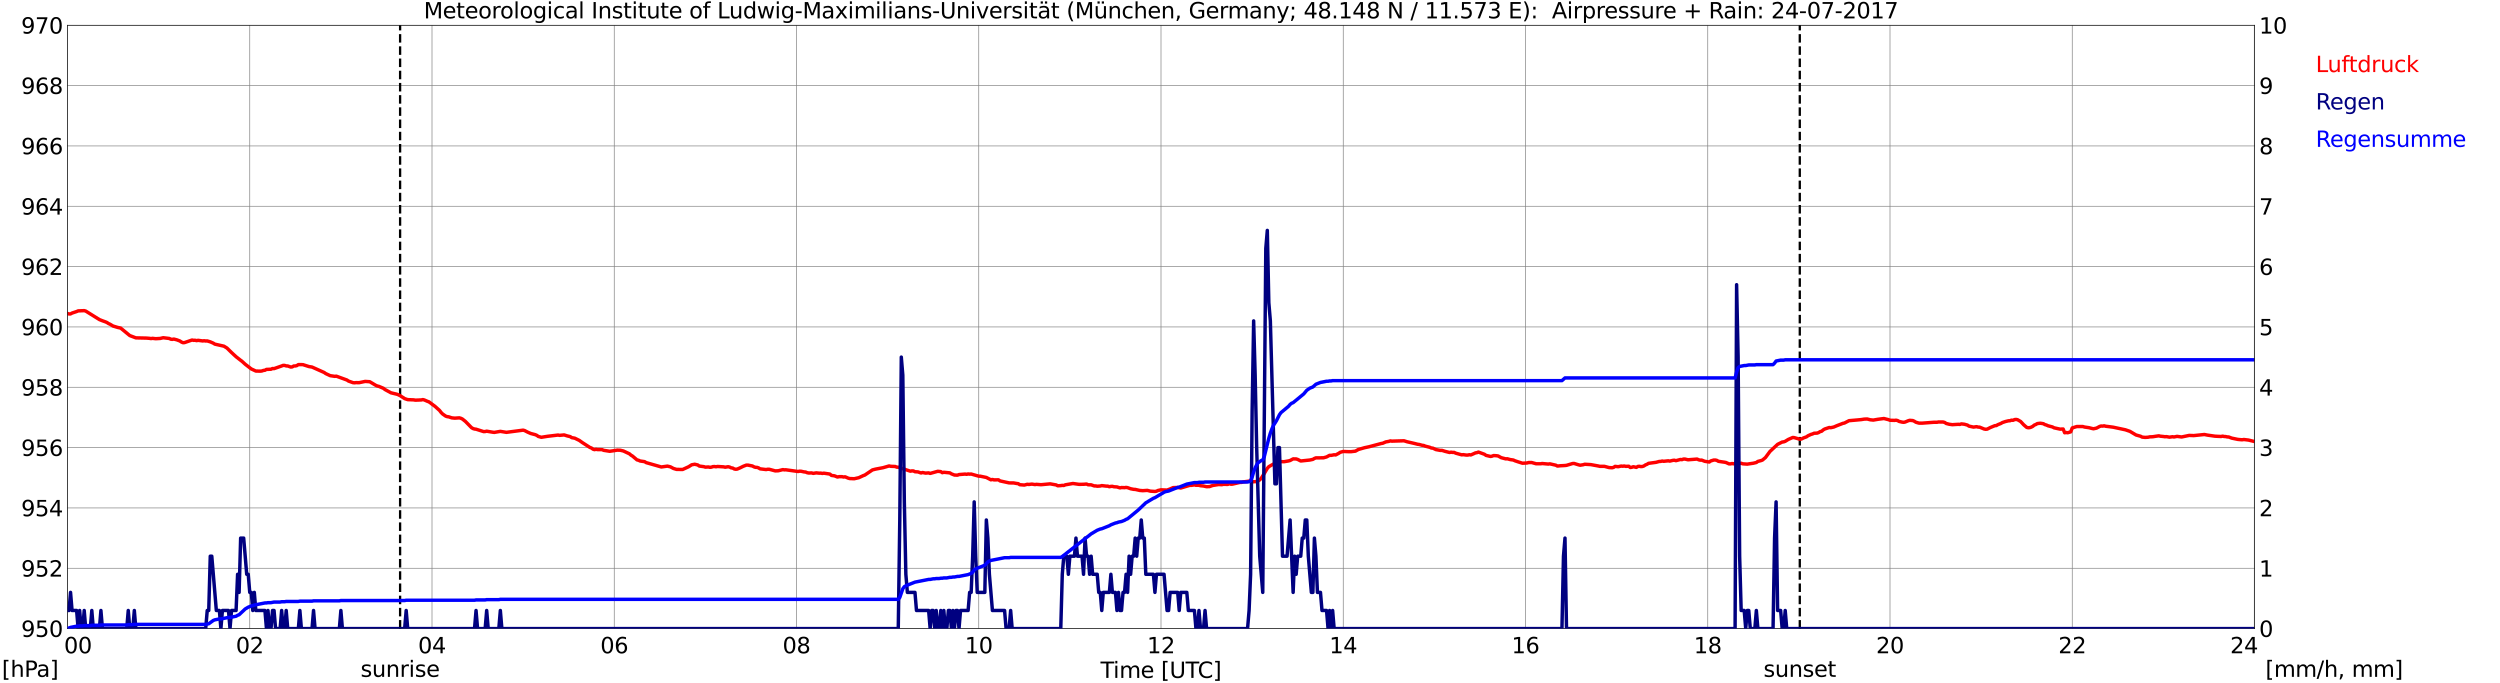 <?xml version="1.0" encoding="utf-8" standalone="no"?>
<!DOCTYPE svg PUBLIC "-//W3C//DTD SVG 1.1//EN"
  "http://www.w3.org/Graphics/SVG/1.1/DTD/svg11.dtd">
<svg xmlns:xlink="http://www.w3.org/1999/xlink" width="1085.4pt" height="296.64pt" viewBox="0 0 1085.4 296.64" xmlns="http://www.w3.org/2000/svg" version="1.1">
 <defs>
  <style type="text/css">*{stroke-linejoin: round; stroke-linecap: butt}</style>
 </defs>
 <g id="figure_1">
  <g id="patch_1">
   <path d="M 0 296.64 
L 1085.4 296.64 
L 1085.4 0 
L 0 0 
z
" style="fill: #ffffff"/>
  </g>
  <g id="axes_1">
   <g id="patch_2">
    <path d="M 29.306 272.909 
L 978.814 272.909 
L 978.814 10.976 
L 29.306 10.976 
z
" style="fill: #ffffff"/>
   </g>
   <g id="patch_3">
    <path d="M 978.814 272.909 
L 978.814 272.909 
L 978.814 10.976 
L 978.814 10.976 
z
" clip-path="url(#p4d6fe01962)" style="fill: #d3d3d3; opacity: 0.25; stroke: #d3d3d3; stroke-linejoin: miter"/>
   </g>
   <g id="matplotlib.axis_1">
    <g id="xtick_1">
     <g id="line2d_1">
      <path d="M 29.306 272.909 
L 29.306 10.976 
" clip-path="url(#p4d6fe01962)" style="fill: none; stroke: #808080; stroke-width: 0.3; stroke-linecap: square"/>
     </g>
     <g id="line2d_2"/>
     <g id="text_1">
      <!--    00 -->
      <g transform="translate(18.733 283.627) scale(0.095 -0.095)">
       <defs>
        <path id="DejaVuSans-20" transform="scale(0.016)"/>
        <path id="DejaVuSans-30" d="M 2034 4250 
Q 1547 4250 1301 3770 
Q 1056 3291 1056 2328 
Q 1056 1369 1301 889 
Q 1547 409 2034 409 
Q 2525 409 2770 889 
Q 3016 1369 3016 2328 
Q 3016 3291 2770 3770 
Q 2525 4250 2034 4250 
z
M 2034 4750 
Q 2819 4750 3233 4129 
Q 3647 3509 3647 2328 
Q 3647 1150 3233 529 
Q 2819 -91 2034 -91 
Q 1250 -91 836 529 
Q 422 1150 422 2328 
Q 422 3509 836 4129 
Q 1250 4750 2034 4750 
z
" transform="scale(0.016)"/>
       </defs>
       <use xlink:href="#DejaVuSans-20"/>
       <use xlink:href="#DejaVuSans-20" transform="translate(31.787 0)"/>
       <use xlink:href="#DejaVuSans-20" transform="translate(63.574 0)"/>
       <use xlink:href="#DejaVuSans-30" transform="translate(95.361 0)"/>
       <use xlink:href="#DejaVuSans-30" transform="translate(158.984 0)"/>
      </g>
     </g>
    </g>
    <g id="xtick_2">
     <g id="line2d_3">
      <path d="M 108.431 272.909 
L 108.431 10.976 
" clip-path="url(#p4d6fe01962)" style="fill: none; stroke: #808080; stroke-width: 0.3; stroke-linecap: square"/>
     </g>
     <g id="line2d_4"/>
     <g id="text_2">
      <!-- 02 -->
      <g transform="translate(102.387 283.627) scale(0.095 -0.095)">
       <defs>
        <path id="DejaVuSans-32" d="M 1228 531 
L 3431 531 
L 3431 0 
L 469 0 
L 469 531 
Q 828 903 1448 1529 
Q 2069 2156 2228 2338 
Q 2531 2678 2651 2914 
Q 2772 3150 2772 3378 
Q 2772 3750 2511 3984 
Q 2250 4219 1831 4219 
Q 1534 4219 1204 4116 
Q 875 4013 500 3803 
L 500 4441 
Q 881 4594 1212 4672 
Q 1544 4750 1819 4750 
Q 2544 4750 2975 4387 
Q 3406 4025 3406 3419 
Q 3406 3131 3298 2873 
Q 3191 2616 2906 2266 
Q 2828 2175 2409 1742 
Q 1991 1309 1228 531 
z
" transform="scale(0.016)"/>
       </defs>
       <use xlink:href="#DejaVuSans-30"/>
       <use xlink:href="#DejaVuSans-32" transform="translate(63.623 0)"/>
      </g>
     </g>
    </g>
    <g id="xtick_3">
     <g id="line2d_5">
      <path d="M 187.557 272.909 
L 187.557 10.976 
" clip-path="url(#p4d6fe01962)" style="fill: none; stroke: #808080; stroke-width: 0.3; stroke-linecap: square"/>
     </g>
     <g id="line2d_6"/>
     <g id="text_3">
      <!-- 04 -->
      <g transform="translate(181.513 283.627) scale(0.095 -0.095)">
       <defs>
        <path id="DejaVuSans-34" d="M 2419 4116 
L 825 1625 
L 2419 1625 
L 2419 4116 
z
M 2253 4666 
L 3047 4666 
L 3047 1625 
L 3713 1625 
L 3713 1100 
L 3047 1100 
L 3047 0 
L 2419 0 
L 2419 1100 
L 313 1100 
L 313 1709 
L 2253 4666 
z
" transform="scale(0.016)"/>
       </defs>
       <use xlink:href="#DejaVuSans-30"/>
       <use xlink:href="#DejaVuSans-34" transform="translate(63.623 0)"/>
      </g>
     </g>
    </g>
    <g id="xtick_4">
     <g id="line2d_7">
      <path d="M 266.683 272.909 
L 266.683 10.976 
" clip-path="url(#p4d6fe01962)" style="fill: none; stroke: #808080; stroke-width: 0.3; stroke-linecap: square"/>
     </g>
     <g id="line2d_8"/>
     <g id="text_4">
      <!-- 06 -->
      <g transform="translate(260.638 283.627) scale(0.095 -0.095)">
       <defs>
        <path id="DejaVuSans-36" d="M 2113 2584 
Q 1688 2584 1439 2293 
Q 1191 2003 1191 1497 
Q 1191 994 1439 701 
Q 1688 409 2113 409 
Q 2538 409 2786 701 
Q 3034 994 3034 1497 
Q 3034 2003 2786 2293 
Q 2538 2584 2113 2584 
z
M 3366 4563 
L 3366 3988 
Q 3128 4100 2886 4159 
Q 2644 4219 2406 4219 
Q 1781 4219 1451 3797 
Q 1122 3375 1075 2522 
Q 1259 2794 1537 2939 
Q 1816 3084 2150 3084 
Q 2853 3084 3261 2657 
Q 3669 2231 3669 1497 
Q 3669 778 3244 343 
Q 2819 -91 2113 -91 
Q 1303 -91 875 529 
Q 447 1150 447 2328 
Q 447 3434 972 4092 
Q 1497 4750 2381 4750 
Q 2619 4750 2861 4703 
Q 3103 4656 3366 4563 
z
" transform="scale(0.016)"/>
       </defs>
       <use xlink:href="#DejaVuSans-30"/>
       <use xlink:href="#DejaVuSans-36" transform="translate(63.623 0)"/>
      </g>
     </g>
    </g>
    <g id="xtick_5">
     <g id="line2d_9">
      <path d="M 345.808 272.909 
L 345.808 10.976 
" clip-path="url(#p4d6fe01962)" style="fill: none; stroke: #808080; stroke-width: 0.3; stroke-linecap: square"/>
     </g>
     <g id="line2d_10"/>
     <g id="text_5">
      <!-- 08 -->
      <g transform="translate(339.764 283.627) scale(0.095 -0.095)">
       <defs>
        <path id="DejaVuSans-38" d="M 2034 2216 
Q 1584 2216 1326 1975 
Q 1069 1734 1069 1313 
Q 1069 891 1326 650 
Q 1584 409 2034 409 
Q 2484 409 2743 651 
Q 3003 894 3003 1313 
Q 3003 1734 2745 1975 
Q 2488 2216 2034 2216 
z
M 1403 2484 
Q 997 2584 770 2862 
Q 544 3141 544 3541 
Q 544 4100 942 4425 
Q 1341 4750 2034 4750 
Q 2731 4750 3128 4425 
Q 3525 4100 3525 3541 
Q 3525 3141 3298 2862 
Q 3072 2584 2669 2484 
Q 3125 2378 3379 2068 
Q 3634 1759 3634 1313 
Q 3634 634 3220 271 
Q 2806 -91 2034 -91 
Q 1263 -91 848 271 
Q 434 634 434 1313 
Q 434 1759 690 2068 
Q 947 2378 1403 2484 
z
M 1172 3481 
Q 1172 3119 1398 2916 
Q 1625 2713 2034 2713 
Q 2441 2713 2670 2916 
Q 2900 3119 2900 3481 
Q 2900 3844 2670 4047 
Q 2441 4250 2034 4250 
Q 1625 4250 1398 4047 
Q 1172 3844 1172 3481 
z
" transform="scale(0.016)"/>
       </defs>
       <use xlink:href="#DejaVuSans-30"/>
       <use xlink:href="#DejaVuSans-38" transform="translate(63.623 0)"/>
      </g>
     </g>
    </g>
    <g id="xtick_6">
     <g id="line2d_11">
      <path d="M 424.934 272.909 
L 424.934 10.976 
" clip-path="url(#p4d6fe01962)" style="fill: none; stroke: #808080; stroke-width: 0.3; stroke-linecap: square"/>
     </g>
     <g id="line2d_12"/>
     <g id="text_6">
      <!-- 10 -->
      <g transform="translate(418.89 283.627) scale(0.095 -0.095)">
       <defs>
        <path id="DejaVuSans-31" d="M 794 531 
L 1825 531 
L 1825 4091 
L 703 3866 
L 703 4441 
L 1819 4666 
L 2450 4666 
L 2450 531 
L 3481 531 
L 3481 0 
L 794 0 
L 794 531 
z
" transform="scale(0.016)"/>
       </defs>
       <use xlink:href="#DejaVuSans-31"/>
       <use xlink:href="#DejaVuSans-30" transform="translate(63.623 0)"/>
      </g>
     </g>
    </g>
    <g id="xtick_7">
     <g id="line2d_13">
      <path d="M 504.06 272.909 
L 504.06 10.976 
" clip-path="url(#p4d6fe01962)" style="fill: none; stroke: #808080; stroke-width: 0.3; stroke-linecap: square"/>
     </g>
     <g id="line2d_14"/>
     <g id="text_7">
      <!-- 12 -->
      <g transform="translate(498.015 283.627) scale(0.095 -0.095)">
       <use xlink:href="#DejaVuSans-31"/>
       <use xlink:href="#DejaVuSans-32" transform="translate(63.623 0)"/>
      </g>
     </g>
    </g>
    <g id="xtick_8">
     <g id="line2d_15">
      <path d="M 583.185 272.909 
L 583.185 10.976 
" clip-path="url(#p4d6fe01962)" style="fill: none; stroke: #808080; stroke-width: 0.3; stroke-linecap: square"/>
     </g>
     <g id="line2d_16"/>
     <g id="text_8">
      <!-- 14 -->
      <g transform="translate(577.141 283.627) scale(0.095 -0.095)">
       <use xlink:href="#DejaVuSans-31"/>
       <use xlink:href="#DejaVuSans-34" transform="translate(63.623 0)"/>
      </g>
     </g>
    </g>
    <g id="xtick_9">
     <g id="line2d_17">
      <path d="M 662.311 272.909 
L 662.311 10.976 
" clip-path="url(#p4d6fe01962)" style="fill: none; stroke: #808080; stroke-width: 0.3; stroke-linecap: square"/>
     </g>
     <g id="line2d_18"/>
     <g id="text_9">
      <!-- 16 -->
      <g transform="translate(656.267 283.627) scale(0.095 -0.095)">
       <use xlink:href="#DejaVuSans-31"/>
       <use xlink:href="#DejaVuSans-36" transform="translate(63.623 0)"/>
      </g>
     </g>
    </g>
    <g id="xtick_10">
     <g id="line2d_19">
      <path d="M 741.437 272.909 
L 741.437 10.976 
" clip-path="url(#p4d6fe01962)" style="fill: none; stroke: #808080; stroke-width: 0.3; stroke-linecap: square"/>
     </g>
     <g id="line2d_20"/>
     <g id="text_10">
      <!-- 18 -->
      <g transform="translate(735.392 283.627) scale(0.095 -0.095)">
       <use xlink:href="#DejaVuSans-31"/>
       <use xlink:href="#DejaVuSans-38" transform="translate(63.623 0)"/>
      </g>
     </g>
    </g>
    <g id="xtick_11">
     <g id="line2d_21">
      <path d="M 820.562 272.909 
L 820.562 10.976 
" clip-path="url(#p4d6fe01962)" style="fill: none; stroke: #808080; stroke-width: 0.3; stroke-linecap: square"/>
     </g>
     <g id="line2d_22"/>
     <g id="text_11">
      <!-- 20 -->
      <g transform="translate(814.518 283.627) scale(0.095 -0.095)">
       <use xlink:href="#DejaVuSans-32"/>
       <use xlink:href="#DejaVuSans-30" transform="translate(63.623 0)"/>
      </g>
     </g>
    </g>
    <g id="xtick_12">
     <g id="line2d_23">
      <path d="M 899.688 272.909 
L 899.688 10.976 
" clip-path="url(#p4d6fe01962)" style="fill: none; stroke: #808080; stroke-width: 0.3; stroke-linecap: square"/>
     </g>
     <g id="line2d_24"/>
     <g id="text_12">
      <!-- 22 -->
      <g transform="translate(893.644 283.627) scale(0.095 -0.095)">
       <use xlink:href="#DejaVuSans-32"/>
       <use xlink:href="#DejaVuSans-32" transform="translate(63.623 0)"/>
      </g>
     </g>
    </g>
    <g id="xtick_13">
     <g id="line2d_25">
      <path d="M 978.814 272.909 
L 978.814 10.976 
" clip-path="url(#p4d6fe01962)" style="fill: none; stroke: #808080; stroke-width: 0.3; stroke-linecap: square"/>
     </g>
     <g id="line2d_26"/>
     <g id="text_13">
      <!-- 24    -->
      <g transform="translate(968.241 283.627) scale(0.095 -0.095)">
       <use xlink:href="#DejaVuSans-32"/>
       <use xlink:href="#DejaVuSans-34" transform="translate(63.623 0)"/>
       <use xlink:href="#DejaVuSans-20" transform="translate(127.246 0)"/>
       <use xlink:href="#DejaVuSans-20" transform="translate(159.033 0)"/>
       <use xlink:href="#DejaVuSans-20" transform="translate(190.82 0)"/>
      </g>
     </g>
    </g>
    <g id="text_14">
     <!-- Time [UTC] -->
     <g transform="translate(477.806 294.322) scale(0.095 -0.095)">
      <defs>
       <path id="DejaVuSans-54" d="M -19 4666 
L 3928 4666 
L 3928 4134 
L 2272 4134 
L 2272 0 
L 1638 0 
L 1638 4134 
L -19 4134 
L -19 4666 
z
" transform="scale(0.016)"/>
       <path id="DejaVuSans-69" d="M 603 3500 
L 1178 3500 
L 1178 0 
L 603 0 
L 603 3500 
z
M 603 4863 
L 1178 4863 
L 1178 4134 
L 603 4134 
L 603 4863 
z
" transform="scale(0.016)"/>
       <path id="DejaVuSans-6d" d="M 3328 2828 
Q 3544 3216 3844 3400 
Q 4144 3584 4550 3584 
Q 5097 3584 5394 3201 
Q 5691 2819 5691 2113 
L 5691 0 
L 5113 0 
L 5113 2094 
Q 5113 2597 4934 2840 
Q 4756 3084 4391 3084 
Q 3944 3084 3684 2787 
Q 3425 2491 3425 1978 
L 3425 0 
L 2847 0 
L 2847 2094 
Q 2847 2600 2669 2842 
Q 2491 3084 2119 3084 
Q 1678 3084 1418 2786 
Q 1159 2488 1159 1978 
L 1159 0 
L 581 0 
L 581 3500 
L 1159 3500 
L 1159 2956 
Q 1356 3278 1631 3431 
Q 1906 3584 2284 3584 
Q 2666 3584 2933 3390 
Q 3200 3197 3328 2828 
z
" transform="scale(0.016)"/>
       <path id="DejaVuSans-65" d="M 3597 1894 
L 3597 1613 
L 953 1613 
Q 991 1019 1311 708 
Q 1631 397 2203 397 
Q 2534 397 2845 478 
Q 3156 559 3463 722 
L 3463 178 
Q 3153 47 2828 -22 
Q 2503 -91 2169 -91 
Q 1331 -91 842 396 
Q 353 884 353 1716 
Q 353 2575 817 3079 
Q 1281 3584 2069 3584 
Q 2775 3584 3186 3129 
Q 3597 2675 3597 1894 
z
M 3022 2063 
Q 3016 2534 2758 2815 
Q 2500 3097 2075 3097 
Q 1594 3097 1305 2825 
Q 1016 2553 972 2059 
L 3022 2063 
z
" transform="scale(0.016)"/>
       <path id="DejaVuSans-5b" d="M 550 4863 
L 1875 4863 
L 1875 4416 
L 1125 4416 
L 1125 -397 
L 1875 -397 
L 1875 -844 
L 550 -844 
L 550 4863 
z
" transform="scale(0.016)"/>
       <path id="DejaVuSans-55" d="M 556 4666 
L 1191 4666 
L 1191 1831 
Q 1191 1081 1462 751 
Q 1734 422 2344 422 
Q 2950 422 3222 751 
Q 3494 1081 3494 1831 
L 3494 4666 
L 4128 4666 
L 4128 1753 
Q 4128 841 3676 375 
Q 3225 -91 2344 -91 
Q 1459 -91 1007 375 
Q 556 841 556 1753 
L 556 4666 
z
" transform="scale(0.016)"/>
       <path id="DejaVuSans-43" d="M 4122 4306 
L 4122 3641 
Q 3803 3938 3442 4084 
Q 3081 4231 2675 4231 
Q 1875 4231 1450 3742 
Q 1025 3253 1025 2328 
Q 1025 1406 1450 917 
Q 1875 428 2675 428 
Q 3081 428 3442 575 
Q 3803 722 4122 1019 
L 4122 359 
Q 3791 134 3420 21 
Q 3050 -91 2638 -91 
Q 1578 -91 968 557 
Q 359 1206 359 2328 
Q 359 3453 968 4101 
Q 1578 4750 2638 4750 
Q 3056 4750 3426 4639 
Q 3797 4528 4122 4306 
z
" transform="scale(0.016)"/>
       <path id="DejaVuSans-5d" d="M 1947 4863 
L 1947 -844 
L 622 -844 
L 622 -397 
L 1369 -397 
L 1369 4416 
L 622 4416 
L 622 4863 
L 1947 4863 
z
" transform="scale(0.016)"/>
      </defs>
      <use xlink:href="#DejaVuSans-54"/>
      <use xlink:href="#DejaVuSans-69" transform="translate(57.959 0)"/>
      <use xlink:href="#DejaVuSans-6d" transform="translate(85.742 0)"/>
      <use xlink:href="#DejaVuSans-65" transform="translate(183.154 0)"/>
      <use xlink:href="#DejaVuSans-20" transform="translate(244.678 0)"/>
      <use xlink:href="#DejaVuSans-5b" transform="translate(276.465 0)"/>
      <use xlink:href="#DejaVuSans-55" transform="translate(315.479 0)"/>
      <use xlink:href="#DejaVuSans-54" transform="translate(388.672 0)"/>
      <use xlink:href="#DejaVuSans-43" transform="translate(443.881 0)"/>
      <use xlink:href="#DejaVuSans-5d" transform="translate(513.705 0)"/>
     </g>
    </g>
   </g>
   <g id="matplotlib.axis_2">
    <g id="ytick_1">
     <g id="line2d_27">
      <path d="M 29.306 272.909 
L 978.814 272.909 
" clip-path="url(#p4d6fe01962)" style="fill: none; stroke: #808080; stroke-width: 0.3; stroke-linecap: square"/>
     </g>
     <g id="line2d_28"/>
     <g id="text_15">
      <!-- 950 -->
      <g transform="translate(9.173 276.518) scale(0.095 -0.095)">
       <defs>
        <path id="DejaVuSans-39" d="M 703 97 
L 703 672 
Q 941 559 1184 500 
Q 1428 441 1663 441 
Q 2288 441 2617 861 
Q 2947 1281 2994 2138 
Q 2813 1869 2534 1725 
Q 2256 1581 1919 1581 
Q 1219 1581 811 2004 
Q 403 2428 403 3163 
Q 403 3881 828 4315 
Q 1253 4750 1959 4750 
Q 2769 4750 3195 4129 
Q 3622 3509 3622 2328 
Q 3622 1225 3098 567 
Q 2575 -91 1691 -91 
Q 1453 -91 1209 -44 
Q 966 3 703 97 
z
M 1959 2075 
Q 2384 2075 2632 2365 
Q 2881 2656 2881 3163 
Q 2881 3666 2632 3958 
Q 2384 4250 1959 4250 
Q 1534 4250 1286 3958 
Q 1038 3666 1038 3163 
Q 1038 2656 1286 2365 
Q 1534 2075 1959 2075 
z
" transform="scale(0.016)"/>
        <path id="DejaVuSans-35" d="M 691 4666 
L 3169 4666 
L 3169 4134 
L 1269 4134 
L 1269 2991 
Q 1406 3038 1543 3061 
Q 1681 3084 1819 3084 
Q 2600 3084 3056 2656 
Q 3513 2228 3513 1497 
Q 3513 744 3044 326 
Q 2575 -91 1722 -91 
Q 1428 -91 1123 -41 
Q 819 9 494 109 
L 494 744 
Q 775 591 1075 516 
Q 1375 441 1709 441 
Q 2250 441 2565 725 
Q 2881 1009 2881 1497 
Q 2881 1984 2565 2268 
Q 2250 2553 1709 2553 
Q 1456 2553 1204 2497 
Q 953 2441 691 2322 
L 691 4666 
z
" transform="scale(0.016)"/>
       </defs>
       <use xlink:href="#DejaVuSans-39"/>
       <use xlink:href="#DejaVuSans-35" transform="translate(63.623 0)"/>
       <use xlink:href="#DejaVuSans-30" transform="translate(127.246 0)"/>
      </g>
     </g>
    </g>
    <g id="ytick_2">
     <g id="line2d_29">
      <path d="M 29.306 246.715 
L 978.814 246.715 
" clip-path="url(#p4d6fe01962)" style="fill: none; stroke: #808080; stroke-width: 0.3; stroke-linecap: square"/>
     </g>
     <g id="line2d_30"/>
     <g id="text_16">
      <!-- 952 -->
      <g transform="translate(9.173 250.325) scale(0.095 -0.095)">
       <use xlink:href="#DejaVuSans-39"/>
       <use xlink:href="#DejaVuSans-35" transform="translate(63.623 0)"/>
       <use xlink:href="#DejaVuSans-32" transform="translate(127.246 0)"/>
      </g>
     </g>
    </g>
    <g id="ytick_3">
     <g id="line2d_31">
      <path d="M 29.306 220.522 
L 978.814 220.522 
" clip-path="url(#p4d6fe01962)" style="fill: none; stroke: #808080; stroke-width: 0.3; stroke-linecap: square"/>
     </g>
     <g id="line2d_32"/>
     <g id="text_17">
      <!-- 954 -->
      <g transform="translate(9.173 224.131) scale(0.095 -0.095)">
       <use xlink:href="#DejaVuSans-39"/>
       <use xlink:href="#DejaVuSans-35" transform="translate(63.623 0)"/>
       <use xlink:href="#DejaVuSans-34" transform="translate(127.246 0)"/>
      </g>
     </g>
    </g>
    <g id="ytick_4">
     <g id="line2d_33">
      <path d="M 29.306 194.329 
L 978.814 194.329 
" clip-path="url(#p4d6fe01962)" style="fill: none; stroke: #808080; stroke-width: 0.3; stroke-linecap: square"/>
     </g>
     <g id="line2d_34"/>
     <g id="text_18">
      <!-- 956 -->
      <g transform="translate(9.173 197.938) scale(0.095 -0.095)">
       <use xlink:href="#DejaVuSans-39"/>
       <use xlink:href="#DejaVuSans-35" transform="translate(63.623 0)"/>
       <use xlink:href="#DejaVuSans-36" transform="translate(127.246 0)"/>
      </g>
     </g>
    </g>
    <g id="ytick_5">
     <g id="line2d_35">
      <path d="M 29.306 168.136 
L 978.814 168.136 
" clip-path="url(#p4d6fe01962)" style="fill: none; stroke: #808080; stroke-width: 0.3; stroke-linecap: square"/>
     </g>
     <g id="line2d_36"/>
     <g id="text_19">
      <!-- 958 -->
      <g transform="translate(9.173 171.745) scale(0.095 -0.095)">
       <use xlink:href="#DejaVuSans-39"/>
       <use xlink:href="#DejaVuSans-35" transform="translate(63.623 0)"/>
       <use xlink:href="#DejaVuSans-38" transform="translate(127.246 0)"/>
      </g>
     </g>
    </g>
    <g id="ytick_6">
     <g id="line2d_37">
      <path d="M 29.306 141.942 
L 978.814 141.942 
" clip-path="url(#p4d6fe01962)" style="fill: none; stroke: #808080; stroke-width: 0.3; stroke-linecap: square"/>
     </g>
     <g id="line2d_38"/>
     <g id="text_20">
      <!-- 960 -->
      <g transform="translate(9.173 145.551) scale(0.095 -0.095)">
       <use xlink:href="#DejaVuSans-39"/>
       <use xlink:href="#DejaVuSans-36" transform="translate(63.623 0)"/>
       <use xlink:href="#DejaVuSans-30" transform="translate(127.246 0)"/>
      </g>
     </g>
    </g>
    <g id="ytick_7">
     <g id="line2d_39">
      <path d="M 29.306 115.749 
L 978.814 115.749 
" clip-path="url(#p4d6fe01962)" style="fill: none; stroke: #808080; stroke-width: 0.3; stroke-linecap: square"/>
     </g>
     <g id="line2d_40"/>
     <g id="text_21">
      <!-- 962 -->
      <g transform="translate(9.173 119.358) scale(0.095 -0.095)">
       <use xlink:href="#DejaVuSans-39"/>
       <use xlink:href="#DejaVuSans-36" transform="translate(63.623 0)"/>
       <use xlink:href="#DejaVuSans-32" transform="translate(127.246 0)"/>
      </g>
     </g>
    </g>
    <g id="ytick_8">
     <g id="line2d_41">
      <path d="M 29.306 89.556 
L 978.814 89.556 
" clip-path="url(#p4d6fe01962)" style="fill: none; stroke: #808080; stroke-width: 0.3; stroke-linecap: square"/>
     </g>
     <g id="line2d_42"/>
     <g id="text_22">
      <!-- 964 -->
      <g transform="translate(9.173 93.165) scale(0.095 -0.095)">
       <use xlink:href="#DejaVuSans-39"/>
       <use xlink:href="#DejaVuSans-36" transform="translate(63.623 0)"/>
       <use xlink:href="#DejaVuSans-34" transform="translate(127.246 0)"/>
      </g>
     </g>
    </g>
    <g id="ytick_9">
     <g id="line2d_43">
      <path d="M 29.306 63.362 
L 978.814 63.362 
" clip-path="url(#p4d6fe01962)" style="fill: none; stroke: #808080; stroke-width: 0.3; stroke-linecap: square"/>
     </g>
     <g id="line2d_44"/>
     <g id="text_23">
      <!-- 966 -->
      <g transform="translate(9.173 66.972) scale(0.095 -0.095)">
       <use xlink:href="#DejaVuSans-39"/>
       <use xlink:href="#DejaVuSans-36" transform="translate(63.623 0)"/>
       <use xlink:href="#DejaVuSans-36" transform="translate(127.246 0)"/>
      </g>
     </g>
    </g>
    <g id="ytick_10">
     <g id="line2d_45">
      <path d="M 29.306 37.169 
L 978.814 37.169 
" clip-path="url(#p4d6fe01962)" style="fill: none; stroke: #808080; stroke-width: 0.3; stroke-linecap: square"/>
     </g>
     <g id="line2d_46"/>
     <g id="text_24">
      <!-- 968 -->
      <g transform="translate(9.173 40.778) scale(0.095 -0.095)">
       <use xlink:href="#DejaVuSans-39"/>
       <use xlink:href="#DejaVuSans-36" transform="translate(63.623 0)"/>
       <use xlink:href="#DejaVuSans-38" transform="translate(127.246 0)"/>
      </g>
     </g>
    </g>
    <g id="ytick_11">
     <g id="line2d_47">
      <path d="M 29.306 10.976 
L 978.814 10.976 
" clip-path="url(#p4d6fe01962)" style="fill: none; stroke: #808080; stroke-width: 0.3; stroke-linecap: square"/>
     </g>
     <g id="line2d_48"/>
     <g id="text_25">
      <!-- 970 -->
      <g transform="translate(9.173 14.585) scale(0.095 -0.095)">
       <defs>
        <path id="DejaVuSans-37" d="M 525 4666 
L 3525 4666 
L 3525 4397 
L 1831 0 
L 1172 0 
L 2766 4134 
L 525 4134 
L 525 4666 
z
" transform="scale(0.016)"/>
       </defs>
       <use xlink:href="#DejaVuSans-39"/>
       <use xlink:href="#DejaVuSans-37" transform="translate(63.623 0)"/>
       <use xlink:href="#DejaVuSans-30" transform="translate(127.246 0)"/>
      </g>
     </g>
    </g>
   </g>
   <g id="line2d_49">
    <path d="M 173.71 272.909 
L 173.71 10.976 
" clip-path="url(#p4d6fe01962)" style="fill: none; stroke-dasharray: 3.7,1.6; stroke-dashoffset: 0; stroke: #000000"/>
   </g>
   <g id="line2d_50">
    <path d="M 781.395 272.909 
L 781.395 10.976 
" clip-path="url(#p4d6fe01962)" style="fill: none; stroke-dasharray: 3.7,1.6; stroke-dashoffset: 0; stroke: #000000"/>
   </g>
   <g id="line2d_51">
    <path d="M 29.306 136.092 
L 29.965 136.311 
L 30.625 136.284 
L 31.284 135.918 
L 33.262 135.263 
L 33.921 134.975 
L 35.24 134.922 
L 36.559 134.87 
L 37.218 135.053 
L 43.153 138.747 
L 44.472 139.271 
L 45.79 139.742 
L 46.45 140.03 
L 47.109 140.475 
L 47.768 140.764 
L 49.087 141.549 
L 51.065 142.152 
L 52.384 142.44 
L 56.34 145.688 
L 58.978 146.683 
L 63.594 146.788 
L 64.912 146.893 
L 65.572 146.998 
L 66.231 146.893 
L 67.55 147.05 
L 69.528 146.945 
L 70.847 146.631 
L 73.484 146.945 
L 74.144 147.259 
L 74.803 147.338 
L 75.462 147.207 
L 76.781 147.548 
L 78.1 148.045 
L 78.759 148.491 
L 79.419 148.779 
L 80.078 148.753 
L 83.375 147.626 
L 84.034 147.757 
L 84.694 147.731 
L 85.353 147.888 
L 86.013 147.757 
L 87.991 148.019 
L 88.65 147.941 
L 89.309 148.045 
L 89.969 148.019 
L 91.288 148.412 
L 92.606 148.988 
L 93.266 149.407 
L 97.222 150.298 
L 98.541 151.11 
L 100.519 153.048 
L 102.497 154.882 
L 104.475 156.427 
L 105.135 156.925 
L 106.453 158.13 
L 109.091 160.173 
L 111.069 161.09 
L 113.047 161.142 
L 113.707 161.063 
L 114.366 160.828 
L 115.025 160.749 
L 115.685 160.382 
L 117.663 160.304 
L 118.322 159.989 
L 118.982 160.042 
L 122.278 158.889 
L 122.938 158.627 
L 123.597 158.654 
L 124.257 158.863 
L 124.916 158.889 
L 126.235 159.361 
L 126.894 159.282 
L 127.553 158.889 
L 128.213 158.889 
L 128.872 158.732 
L 129.532 158.287 
L 131.51 158.313 
L 134.147 159.151 
L 135.466 159.361 
L 140.741 161.718 
L 141.4 162.19 
L 143.379 163.106 
L 145.357 163.395 
L 146.016 163.316 
L 150.632 164.992 
L 151.291 165.438 
L 153.269 166.145 
L 153.929 166.197 
L 154.588 166.119 
L 155.907 166.145 
L 158.544 165.595 
L 160.523 165.726 
L 163.16 167.297 
L 163.819 167.585 
L 164.479 167.743 
L 166.457 168.581 
L 167.116 169.105 
L 169.754 170.545 
L 172.391 171.174 
L 173.71 171.776 
L 175.688 173.06 
L 177.007 173.505 
L 179.645 173.61 
L 180.304 173.741 
L 182.941 173.636 
L 183.601 173.479 
L 184.26 173.662 
L 185.579 174.239 
L 186.238 174.474 
L 188.876 176.439 
L 190.854 178.22 
L 191.513 179.084 
L 192.173 179.739 
L 193.492 180.656 
L 194.151 180.892 
L 194.81 180.97 
L 196.129 181.416 
L 197.448 181.547 
L 199.426 181.416 
L 200.085 181.599 
L 200.745 181.913 
L 202.063 182.961 
L 204.701 185.659 
L 205.36 186.052 
L 206.02 186.261 
L 206.679 186.34 
L 209.976 187.388 
L 210.635 187.361 
L 211.295 187.204 
L 213.932 187.65 
L 214.592 187.728 
L 217.229 187.283 
L 219.867 187.702 
L 227.12 186.759 
L 227.779 186.942 
L 229.098 187.623 
L 230.417 188.2 
L 232.395 188.723 
L 233.054 189.012 
L 233.714 189.483 
L 235.033 189.85 
L 237.67 189.431 
L 242.286 188.881 
L 242.945 189.012 
L 244.923 188.828 
L 246.242 189.247 
L 247.561 189.562 
L 248.22 190.007 
L 249.539 190.243 
L 251.517 191.212 
L 252.836 192.155 
L 256.133 194.276 
L 256.792 194.512 
L 257.451 195.01 
L 258.111 195.219 
L 258.77 195.062 
L 259.43 195.193 
L 261.408 195.219 
L 262.067 195.508 
L 264.705 195.927 
L 266.023 195.743 
L 267.342 195.534 
L 268.002 195.429 
L 269.32 195.481 
L 270.639 195.796 
L 273.277 197.027 
L 273.936 197.603 
L 274.595 197.996 
L 276.573 199.672 
L 277.233 199.829 
L 277.892 200.144 
L 279.87 200.432 
L 280.53 200.851 
L 287.124 202.737 
L 289.761 202.37 
L 291.08 202.685 
L 292.399 203.392 
L 293.717 203.785 
L 296.355 203.837 
L 298.992 202.632 
L 300.311 201.794 
L 301.63 201.558 
L 302.949 201.873 
L 303.608 202.344 
L 305.586 202.606 
L 306.246 202.815 
L 307.564 202.737 
L 308.224 202.894 
L 308.883 202.815 
L 309.543 202.58 
L 310.202 202.554 
L 310.861 202.658 
L 311.521 202.527 
L 314.158 202.685 
L 314.818 202.842 
L 316.136 202.632 
L 316.796 202.789 
L 317.455 203.13 
L 318.114 203.208 
L 318.774 203.601 
L 319.433 203.732 
L 320.093 203.654 
L 321.411 203.077 
L 322.73 202.423 
L 324.049 201.925 
L 324.708 201.925 
L 326.686 202.318 
L 327.346 202.685 
L 328.005 202.894 
L 328.665 202.92 
L 329.324 203.13 
L 329.983 203.549 
L 332.621 203.863 
L 333.28 203.732 
L 333.94 203.732 
L 336.577 204.439 
L 337.896 204.387 
L 339.874 203.889 
L 340.533 203.994 
L 341.193 203.968 
L 346.468 204.701 
L 347.127 204.57 
L 347.787 204.597 
L 349.105 204.885 
L 349.765 204.937 
L 350.424 205.225 
L 351.083 205.356 
L 352.402 205.33 
L 353.062 205.513 
L 354.38 205.304 
L 355.699 205.435 
L 356.359 205.409 
L 357.018 205.54 
L 357.677 205.435 
L 359.655 205.723 
L 360.315 205.828 
L 360.974 206.404 
L 362.293 206.587 
L 363.612 207.111 
L 364.271 206.954 
L 365.59 206.954 
L 366.249 207.111 
L 366.909 207.006 
L 368.227 207.583 
L 368.887 207.766 
L 370.865 207.845 
L 372.843 207.399 
L 374.821 206.483 
L 375.481 206.247 
L 378.777 204.02 
L 380.096 203.68 
L 383.393 203.051 
L 386.031 202.292 
L 386.69 202.449 
L 388.009 202.501 
L 388.668 202.527 
L 389.328 202.815 
L 389.987 202.842 
L 391.965 203.497 
L 395.262 204.57 
L 395.921 204.439 
L 396.581 204.466 
L 397.24 204.806 
L 398.559 204.885 
L 399.878 205.356 
L 400.537 205.147 
L 401.856 205.409 
L 403.175 205.304 
L 403.834 205.54 
L 406.471 204.806 
L 407.131 204.623 
L 408.45 204.754 
L 409.109 205.225 
L 409.768 205.042 
L 412.406 205.304 
L 413.065 205.723 
L 414.384 206.247 
L 415.703 206.299 
L 416.362 206.037 
L 419 205.828 
L 419.659 205.933 
L 420.318 205.775 
L 420.978 205.854 
L 421.637 205.802 
L 424.934 206.744 
L 425.593 206.744 
L 428.231 207.295 
L 430.209 208.316 
L 430.869 208.159 
L 431.528 208.342 
L 433.506 208.316 
L 434.165 208.788 
L 438.122 209.652 
L 440.1 209.678 
L 441.419 209.914 
L 442.078 209.992 
L 442.737 210.438 
L 444.056 210.543 
L 444.716 210.595 
L 446.034 210.254 
L 446.694 210.333 
L 448.012 210.176 
L 449.331 210.385 
L 449.991 210.281 
L 451.969 210.438 
L 455.925 210.071 
L 458.563 210.543 
L 459.222 210.909 
L 460.541 210.831 
L 461.2 210.726 
L 461.859 210.778 
L 462.519 210.49 
L 465.816 209.914 
L 468.453 210.281 
L 470.431 210.254 
L 471.75 210.15 
L 472.409 210.464 
L 473.728 210.49 
L 475.047 210.962 
L 475.706 210.962 
L 476.366 211.093 
L 477.685 211.014 
L 478.344 210.831 
L 480.322 211.066 
L 480.981 211.066 
L 481.641 211.328 
L 482.3 211.171 
L 482.96 211.145 
L 483.619 211.328 
L 484.938 211.407 
L 486.256 211.826 
L 486.916 211.669 
L 488.235 211.721 
L 488.894 211.616 
L 489.553 211.721 
L 490.872 212.193 
L 492.191 212.455 
L 492.85 212.481 
L 494.828 212.926 
L 496.147 213.031 
L 498.125 212.9 
L 499.444 213.24 
L 501.422 213.371 
L 502.082 213.267 
L 502.741 212.952 
L 504.06 212.664 
L 506.697 212.769 
L 508.016 212.271 
L 509.335 211.695 
L 511.313 211.643 
L 512.632 211.878 
L 516.588 210.7 
L 517.247 210.726 
L 518.566 210.516 
L 519.226 210.7 
L 520.544 210.7 
L 521.204 210.883 
L 522.522 211.014 
L 523.841 211.302 
L 525.16 211.25 
L 526.479 210.778 
L 529.116 210.359 
L 530.435 210.438 
L 531.094 210.281 
L 533.073 210.307 
L 533.732 210.019 
L 534.391 210.228 
L 535.051 210.202 
L 538.348 209.442 
L 539.007 209.442 
L 539.666 209.233 
L 541.644 208.971 
L 542.304 208.892 
L 543.623 209.154 
L 544.941 209.128 
L 545.601 209.023 
L 546.26 208.788 
L 546.919 208.342 
L 547.579 207.635 
L 548.898 205.566 
L 550.216 203.339 
L 550.876 202.606 
L 552.195 201.846 
L 553.513 201.139 
L 554.173 200.772 
L 555.491 200.406 
L 557.47 200.458 
L 559.448 200.118 
L 560.107 199.934 
L 561.426 199.227 
L 562.745 199.253 
L 563.404 199.463 
L 564.723 200.144 
L 568.679 199.725 
L 569.998 199.437 
L 570.657 199.044 
L 571.317 198.782 
L 572.635 198.782 
L 574.613 198.756 
L 575.932 198.389 
L 577.251 197.682 
L 577.91 197.708 
L 579.229 197.446 
L 579.889 197.524 
L 581.207 196.817 
L 581.867 196.372 
L 583.185 196.005 
L 585.164 196.084 
L 586.482 196.11 
L 588.46 195.874 
L 589.779 195.141 
L 592.417 194.381 
L 594.395 193.962 
L 599.67 192.548 
L 600.329 192.443 
L 601.648 191.867 
L 602.967 191.631 
L 603.626 191.421 
L 604.286 191.526 
L 609.561 191.369 
L 610.879 191.788 
L 614.176 192.548 
L 615.495 192.888 
L 616.154 192.967 
L 617.473 193.334 
L 618.133 193.412 
L 618.792 193.7 
L 620.77 194.198 
L 621.429 194.512 
L 622.089 194.565 
L 623.408 195.193 
L 625.386 195.56 
L 626.045 195.534 
L 627.364 195.953 
L 629.342 196.451 
L 630.001 196.32 
L 630.661 196.424 
L 631.32 196.398 
L 631.98 196.739 
L 634.617 197.472 
L 635.276 197.393 
L 636.595 197.577 
L 637.255 197.577 
L 637.914 197.42 
L 638.573 197.524 
L 639.892 196.948 
L 640.552 196.634 
L 641.211 196.529 
L 641.87 196.267 
L 644.508 197.236 
L 645.167 197.708 
L 646.486 198.022 
L 647.145 198.179 
L 647.805 198.048 
L 648.464 197.786 
L 649.783 197.865 
L 650.442 197.97 
L 651.761 198.703 
L 653.739 199.227 
L 654.399 199.175 
L 655.717 199.541 
L 657.036 199.725 
L 657.695 200.039 
L 659.014 200.484 
L 660.992 201.113 
L 662.97 201.008 
L 663.63 200.825 
L 664.949 200.799 
L 666.927 201.349 
L 668.905 201.349 
L 669.564 201.244 
L 672.202 201.48 
L 672.861 201.375 
L 675.499 201.977 
L 676.158 202.344 
L 677.477 202.213 
L 679.455 202.108 
L 680.114 202.03 
L 682.752 201.244 
L 683.411 201.218 
L 685.389 201.82 
L 686.049 201.977 
L 687.368 201.768 
L 688.027 201.558 
L 690.664 201.715 
L 693.961 202.318 
L 694.621 202.475 
L 696.599 202.475 
L 698.577 202.999 
L 699.896 203.077 
L 700.555 202.92 
L 701.215 202.475 
L 702.533 202.632 
L 703.852 202.344 
L 704.511 202.423 
L 705.171 202.318 
L 705.83 202.475 
L 707.149 202.423 
L 707.808 202.973 
L 708.468 202.868 
L 709.127 202.632 
L 710.446 202.92 
L 711.105 202.501 
L 711.765 202.449 
L 712.424 202.58 
L 713.083 202.527 
L 713.743 202.292 
L 714.402 201.846 
L 715.062 201.584 
L 715.721 201.165 
L 719.018 200.72 
L 720.337 200.353 
L 720.996 200.327 
L 721.655 200.17 
L 722.315 200.275 
L 724.293 200.065 
L 724.952 200.196 
L 726.271 199.882 
L 726.93 199.803 
L 727.59 200.013 
L 729.568 199.489 
L 730.227 199.568 
L 730.887 199.306 
L 731.546 199.306 
L 732.865 199.62 
L 736.821 199.306 
L 737.48 199.62 
L 738.14 199.777 
L 738.799 199.751 
L 740.118 200.275 
L 742.096 200.589 
L 742.756 200.118 
L 744.074 199.725 
L 744.734 199.725 
L 745.393 199.882 
L 746.052 200.275 
L 747.371 200.484 
L 748.69 200.668 
L 749.349 200.799 
L 750.668 201.401 
L 751.327 201.401 
L 751.987 201.244 
L 752.646 201.375 
L 753.306 201.139 
L 754.624 201.061 
L 755.284 201.218 
L 755.943 201.113 
L 756.602 201.375 
L 758.581 201.506 
L 761.218 201.113 
L 762.537 200.799 
L 763.196 200.327 
L 764.515 199.987 
L 765.174 199.751 
L 766.493 198.651 
L 768.471 195.979 
L 771.768 192.914 
L 773.746 191.919 
L 774.406 191.84 
L 775.065 191.605 
L 776.384 190.793 
L 778.362 189.928 
L 779.021 190.007 
L 781 190.583 
L 781.659 190.714 
L 782.318 190.505 
L 782.978 190.138 
L 784.296 189.666 
L 784.956 189.195 
L 786.275 188.593 
L 786.934 188.409 
L 787.593 188.095 
L 788.912 188.042 
L 789.572 187.807 
L 790.231 187.388 
L 790.89 187.23 
L 791.55 186.654 
L 792.209 186.261 
L 794.187 185.606 
L 794.847 185.685 
L 796.165 185.397 
L 797.484 184.821 
L 799.462 184.061 
L 800.122 183.799 
L 800.781 183.668 
L 802.759 182.647 
L 806.056 182.359 
L 808.034 182.175 
L 809.353 181.966 
L 810.672 181.913 
L 811.99 182.254 
L 813.309 182.385 
L 815.287 182.044 
L 817.925 181.704 
L 819.903 182.201 
L 820.562 182.463 
L 822.541 182.516 
L 823.2 182.437 
L 823.859 182.594 
L 824.519 182.961 
L 825.837 183.275 
L 826.497 183.354 
L 827.156 183.223 
L 828.475 182.673 
L 829.134 182.489 
L 830.453 182.594 
L 831.112 182.882 
L 831.772 183.301 
L 833.091 183.694 
L 834.409 183.721 
L 839.684 183.328 
L 841.003 183.328 
L 841.663 183.197 
L 842.981 183.223 
L 843.641 183.223 
L 844.3 183.406 
L 844.959 183.852 
L 846.278 184.192 
L 847.597 184.375 
L 850.235 184.218 
L 850.894 184.271 
L 851.553 184.035 
L 852.872 184.192 
L 854.191 184.559 
L 854.85 185.004 
L 856.169 185.292 
L 856.828 185.423 
L 858.147 185.24 
L 858.806 185.423 
L 859.466 185.449 
L 861.444 186.261 
L 862.103 186.366 
L 862.763 186.314 
L 864.082 185.633 
L 866.06 184.821 
L 866.719 184.768 
L 867.378 184.375 
L 868.697 183.852 
L 869.357 183.459 
L 870.675 183.013 
L 871.994 182.699 
L 872.653 182.673 
L 873.313 182.411 
L 873.972 182.489 
L 874.632 182.175 
L 875.291 182.097 
L 875.95 182.228 
L 877.269 182.987 
L 878.588 184.402 
L 879.907 185.554 
L 880.566 185.711 
L 881.225 185.659 
L 881.885 185.449 
L 882.544 185.109 
L 883.204 184.559 
L 883.863 184.297 
L 884.522 183.904 
L 885.841 183.747 
L 887.16 183.956 
L 887.819 184.349 
L 888.479 184.533 
L 889.138 184.847 
L 891.116 185.371 
L 891.775 185.737 
L 894.413 186.314 
L 895.732 186.261 
L 896.391 187.885 
L 897.051 187.781 
L 897.71 187.885 
L 899.029 187.492 
L 899.688 185.79 
L 901.666 185.187 
L 904.304 185.187 
L 904.963 185.397 
L 906.941 185.685 
L 908.26 186.026 
L 908.919 186.157 
L 910.238 185.868 
L 911.557 185.161 
L 912.216 184.952 
L 912.876 185.004 
L 913.535 184.873 
L 914.194 185.056 
L 915.513 185.214 
L 917.491 185.476 
L 922.766 186.602 
L 924.745 187.283 
L 927.382 188.854 
L 929.36 189.405 
L 930.02 189.771 
L 931.338 189.902 
L 932.657 189.824 
L 933.316 189.666 
L 934.635 189.614 
L 935.954 189.405 
L 937.273 189.221 
L 937.932 189.378 
L 939.251 189.509 
L 939.91 189.614 
L 940.57 189.562 
L 941.888 189.797 
L 943.207 189.614 
L 943.867 189.719 
L 945.185 189.457 
L 947.163 189.719 
L 950.46 189.038 
L 952.438 189.116 
L 957.054 188.645 
L 958.373 188.907 
L 961.67 189.378 
L 964.307 189.509 
L 964.967 189.352 
L 965.626 189.509 
L 966.285 189.535 
L 966.945 189.693 
L 967.604 189.719 
L 968.923 190.217 
L 971.561 190.767 
L 972.879 190.898 
L 973.539 190.924 
L 974.198 190.819 
L 976.176 191.055 
L 978.154 191.535 
L 978.154 191.535 
" clip-path="url(#p4d6fe01962)" style="fill: none; stroke: #ff0000; stroke-width: 1.5; stroke-linecap: square"/>
   </g>
   <g id="patch_4">
    <path d="M 29.306 272.909 
L 29.306 10.976 
" style="fill: none; stroke: #000000; stroke-width: 0.3; stroke-linejoin: miter; stroke-linecap: square"/>
   </g>
   <g id="patch_5">
    <path d="M 29.306 272.909 
L 978.814 272.909 
" style="fill: none; stroke: #000000; stroke-width: 0.3; stroke-linejoin: miter; stroke-linecap: square"/>
   </g>
   <g id="patch_6">
    <path d="M 29.306 10.976 
L 978.814 10.976 
" style="fill: none; stroke: #000000; stroke-width: 0.3; stroke-linejoin: miter; stroke-linecap: square"/>
   </g>
   <g id="text_26">
    <!-- sunrise -->
    <g transform="translate(156.546 293.863) scale(0.095 -0.095)">
     <defs>
      <path id="DejaVuSans-73" d="M 2834 3397 
L 2834 2853 
Q 2591 2978 2328 3040 
Q 2066 3103 1784 3103 
Q 1356 3103 1142 2972 
Q 928 2841 928 2578 
Q 928 2378 1081 2264 
Q 1234 2150 1697 2047 
L 1894 2003 
Q 2506 1872 2764 1633 
Q 3022 1394 3022 966 
Q 3022 478 2636 193 
Q 2250 -91 1575 -91 
Q 1294 -91 989 -36 
Q 684 19 347 128 
L 347 722 
Q 666 556 975 473 
Q 1284 391 1588 391 
Q 1994 391 2212 530 
Q 2431 669 2431 922 
Q 2431 1156 2273 1281 
Q 2116 1406 1581 1522 
L 1381 1569 
Q 847 1681 609 1914 
Q 372 2147 372 2553 
Q 372 3047 722 3315 
Q 1072 3584 1716 3584 
Q 2034 3584 2315 3537 
Q 2597 3491 2834 3397 
z
" transform="scale(0.016)"/>
      <path id="DejaVuSans-75" d="M 544 1381 
L 544 3500 
L 1119 3500 
L 1119 1403 
Q 1119 906 1312 657 
Q 1506 409 1894 409 
Q 2359 409 2629 706 
Q 2900 1003 2900 1516 
L 2900 3500 
L 3475 3500 
L 3475 0 
L 2900 0 
L 2900 538 
Q 2691 219 2414 64 
Q 2138 -91 1772 -91 
Q 1169 -91 856 284 
Q 544 659 544 1381 
z
M 1991 3584 
L 1991 3584 
z
" transform="scale(0.016)"/>
      <path id="DejaVuSans-6e" d="M 3513 2113 
L 3513 0 
L 2938 0 
L 2938 2094 
Q 2938 2591 2744 2837 
Q 2550 3084 2163 3084 
Q 1697 3084 1428 2787 
Q 1159 2491 1159 1978 
L 1159 0 
L 581 0 
L 581 3500 
L 1159 3500 
L 1159 2956 
Q 1366 3272 1645 3428 
Q 1925 3584 2291 3584 
Q 2894 3584 3203 3211 
Q 3513 2838 3513 2113 
z
" transform="scale(0.016)"/>
      <path id="DejaVuSans-72" d="M 2631 2963 
Q 2534 3019 2420 3045 
Q 2306 3072 2169 3072 
Q 1681 3072 1420 2755 
Q 1159 2438 1159 1844 
L 1159 0 
L 581 0 
L 581 3500 
L 1159 3500 
L 1159 2956 
Q 1341 3275 1631 3429 
Q 1922 3584 2338 3584 
Q 2397 3584 2469 3576 
Q 2541 3569 2628 3553 
L 2631 2963 
z
" transform="scale(0.016)"/>
     </defs>
     <use xlink:href="#DejaVuSans-73"/>
     <use xlink:href="#DejaVuSans-75" transform="translate(52.1 0)"/>
     <use xlink:href="#DejaVuSans-6e" transform="translate(115.479 0)"/>
     <use xlink:href="#DejaVuSans-72" transform="translate(178.857 0)"/>
     <use xlink:href="#DejaVuSans-69" transform="translate(219.971 0)"/>
     <use xlink:href="#DejaVuSans-73" transform="translate(247.754 0)"/>
     <use xlink:href="#DejaVuSans-65" transform="translate(299.854 0)"/>
    </g>
   </g>
   <g id="text_27">
    <!-- sunset -->
    <g transform="translate(765.641 293.863) scale(0.095 -0.095)">
     <defs>
      <path id="DejaVuSans-74" d="M 1172 4494 
L 1172 3500 
L 2356 3500 
L 2356 3053 
L 1172 3053 
L 1172 1153 
Q 1172 725 1289 603 
Q 1406 481 1766 481 
L 2356 481 
L 2356 0 
L 1766 0 
Q 1100 0 847 248 
Q 594 497 594 1153 
L 594 3053 
L 172 3053 
L 172 3500 
L 594 3500 
L 594 4494 
L 1172 4494 
z
" transform="scale(0.016)"/>
     </defs>
     <use xlink:href="#DejaVuSans-73"/>
     <use xlink:href="#DejaVuSans-75" transform="translate(52.1 0)"/>
     <use xlink:href="#DejaVuSans-6e" transform="translate(115.479 0)"/>
     <use xlink:href="#DejaVuSans-73" transform="translate(178.857 0)"/>
     <use xlink:href="#DejaVuSans-65" transform="translate(230.957 0)"/>
     <use xlink:href="#DejaVuSans-74" transform="translate(292.48 0)"/>
    </g>
   </g>
   <g id="text_28">
    <!-- [hPa] -->
    <g transform="translate(0.821 293.863) scale(0.095 -0.095)">
     <defs>
      <path id="DejaVuSans-68" d="M 3513 2113 
L 3513 0 
L 2938 0 
L 2938 2094 
Q 2938 2591 2744 2837 
Q 2550 3084 2163 3084 
Q 1697 3084 1428 2787 
Q 1159 2491 1159 1978 
L 1159 0 
L 581 0 
L 581 4863 
L 1159 4863 
L 1159 2956 
Q 1366 3272 1645 3428 
Q 1925 3584 2291 3584 
Q 2894 3584 3203 3211 
Q 3513 2838 3513 2113 
z
" transform="scale(0.016)"/>
      <path id="DejaVuSans-50" d="M 1259 4147 
L 1259 2394 
L 2053 2394 
Q 2494 2394 2734 2622 
Q 2975 2850 2975 3272 
Q 2975 3691 2734 3919 
Q 2494 4147 2053 4147 
L 1259 4147 
z
M 628 4666 
L 2053 4666 
Q 2838 4666 3239 4311 
Q 3641 3956 3641 3272 
Q 3641 2581 3239 2228 
Q 2838 1875 2053 1875 
L 1259 1875 
L 1259 0 
L 628 0 
L 628 4666 
z
" transform="scale(0.016)"/>
      <path id="DejaVuSans-61" d="M 2194 1759 
Q 1497 1759 1228 1600 
Q 959 1441 959 1056 
Q 959 750 1161 570 
Q 1363 391 1709 391 
Q 2188 391 2477 730 
Q 2766 1069 2766 1631 
L 2766 1759 
L 2194 1759 
z
M 3341 1997 
L 3341 0 
L 2766 0 
L 2766 531 
Q 2569 213 2275 61 
Q 1981 -91 1556 -91 
Q 1019 -91 701 211 
Q 384 513 384 1019 
Q 384 1609 779 1909 
Q 1175 2209 1959 2209 
L 2766 2209 
L 2766 2266 
Q 2766 2663 2505 2880 
Q 2244 3097 1772 3097 
Q 1472 3097 1187 3025 
Q 903 2953 641 2809 
L 641 3341 
Q 956 3463 1253 3523 
Q 1550 3584 1831 3584 
Q 2591 3584 2966 3190 
Q 3341 2797 3341 1997 
z
" transform="scale(0.016)"/>
     </defs>
     <use xlink:href="#DejaVuSans-5b"/>
     <use xlink:href="#DejaVuSans-68" transform="translate(39.014 0)"/>
     <use xlink:href="#DejaVuSans-50" transform="translate(102.393 0)"/>
     <use xlink:href="#DejaVuSans-61" transform="translate(158.195 0)"/>
     <use xlink:href="#DejaVuSans-5d" transform="translate(219.475 0)"/>
    </g>
   </g>
   <g id="text_29">
    <!-- Luftdruck -->
    <g style="fill: #ff0000" transform="translate(1005.4 31.291) scale(0.095 -0.095)">
     <defs>
      <path id="DejaVuSans-4c" d="M 628 4666 
L 1259 4666 
L 1259 531 
L 3531 531 
L 3531 0 
L 628 0 
L 628 4666 
z
" transform="scale(0.016)"/>
      <path id="DejaVuSans-66" d="M 2375 4863 
L 2375 4384 
L 1825 4384 
Q 1516 4384 1395 4259 
Q 1275 4134 1275 3809 
L 1275 3500 
L 2222 3500 
L 2222 3053 
L 1275 3053 
L 1275 0 
L 697 0 
L 697 3053 
L 147 3053 
L 147 3500 
L 697 3500 
L 697 3744 
Q 697 4328 969 4595 
Q 1241 4863 1831 4863 
L 2375 4863 
z
" transform="scale(0.016)"/>
      <path id="DejaVuSans-64" d="M 2906 2969 
L 2906 4863 
L 3481 4863 
L 3481 0 
L 2906 0 
L 2906 525 
Q 2725 213 2448 61 
Q 2172 -91 1784 -91 
Q 1150 -91 751 415 
Q 353 922 353 1747 
Q 353 2572 751 3078 
Q 1150 3584 1784 3584 
Q 2172 3584 2448 3432 
Q 2725 3281 2906 2969 
z
M 947 1747 
Q 947 1113 1208 752 
Q 1469 391 1925 391 
Q 2381 391 2643 752 
Q 2906 1113 2906 1747 
Q 2906 2381 2643 2742 
Q 2381 3103 1925 3103 
Q 1469 3103 1208 2742 
Q 947 2381 947 1747 
z
" transform="scale(0.016)"/>
      <path id="DejaVuSans-63" d="M 3122 3366 
L 3122 2828 
Q 2878 2963 2633 3030 
Q 2388 3097 2138 3097 
Q 1578 3097 1268 2742 
Q 959 2388 959 1747 
Q 959 1106 1268 751 
Q 1578 397 2138 397 
Q 2388 397 2633 464 
Q 2878 531 3122 666 
L 3122 134 
Q 2881 22 2623 -34 
Q 2366 -91 2075 -91 
Q 1284 -91 818 406 
Q 353 903 353 1747 
Q 353 2603 823 3093 
Q 1294 3584 2113 3584 
Q 2378 3584 2631 3529 
Q 2884 3475 3122 3366 
z
" transform="scale(0.016)"/>
      <path id="DejaVuSans-6b" d="M 581 4863 
L 1159 4863 
L 1159 1991 
L 2875 3500 
L 3609 3500 
L 1753 1863 
L 3688 0 
L 2938 0 
L 1159 1709 
L 1159 0 
L 581 0 
L 581 4863 
z
" transform="scale(0.016)"/>
     </defs>
     <use xlink:href="#DejaVuSans-4c"/>
     <use xlink:href="#DejaVuSans-75" transform="translate(53.963 0)"/>
     <use xlink:href="#DejaVuSans-66" transform="translate(117.342 0)"/>
     <use xlink:href="#DejaVuSans-74" transform="translate(150.797 0)"/>
     <use xlink:href="#DejaVuSans-64" transform="translate(190.006 0)"/>
     <use xlink:href="#DejaVuSans-72" transform="translate(253.482 0)"/>
     <use xlink:href="#DejaVuSans-75" transform="translate(294.596 0)"/>
     <use xlink:href="#DejaVuSans-63" transform="translate(357.975 0)"/>
     <use xlink:href="#DejaVuSans-6b" transform="translate(412.955 0)"/>
    </g>
   </g>
   <g id="text_30">
    <!-- Regen -->
    <g style="fill: #000080" transform="translate(1005.4 47.531) scale(0.095 -0.095)">
     <defs>
      <path id="DejaVuSans-52" d="M 2841 2188 
Q 3044 2119 3236 1894 
Q 3428 1669 3622 1275 
L 4263 0 
L 3584 0 
L 2988 1197 
Q 2756 1666 2539 1819 
Q 2322 1972 1947 1972 
L 1259 1972 
L 1259 0 
L 628 0 
L 628 4666 
L 2053 4666 
Q 2853 4666 3247 4331 
Q 3641 3997 3641 3322 
Q 3641 2881 3436 2590 
Q 3231 2300 2841 2188 
z
M 1259 4147 
L 1259 2491 
L 2053 2491 
Q 2509 2491 2742 2702 
Q 2975 2913 2975 3322 
Q 2975 3731 2742 3939 
Q 2509 4147 2053 4147 
L 1259 4147 
z
" transform="scale(0.016)"/>
      <path id="DejaVuSans-67" d="M 2906 1791 
Q 2906 2416 2648 2759 
Q 2391 3103 1925 3103 
Q 1463 3103 1205 2759 
Q 947 2416 947 1791 
Q 947 1169 1205 825 
Q 1463 481 1925 481 
Q 2391 481 2648 825 
Q 2906 1169 2906 1791 
z
M 3481 434 
Q 3481 -459 3084 -895 
Q 2688 -1331 1869 -1331 
Q 1566 -1331 1297 -1286 
Q 1028 -1241 775 -1147 
L 775 -588 
Q 1028 -725 1275 -790 
Q 1522 -856 1778 -856 
Q 2344 -856 2625 -561 
Q 2906 -266 2906 331 
L 2906 616 
Q 2728 306 2450 153 
Q 2172 0 1784 0 
Q 1141 0 747 490 
Q 353 981 353 1791 
Q 353 2603 747 3093 
Q 1141 3584 1784 3584 
Q 2172 3584 2450 3431 
Q 2728 3278 2906 2969 
L 2906 3500 
L 3481 3500 
L 3481 434 
z
" transform="scale(0.016)"/>
     </defs>
     <use xlink:href="#DejaVuSans-52"/>
     <use xlink:href="#DejaVuSans-65" transform="translate(64.982 0)"/>
     <use xlink:href="#DejaVuSans-67" transform="translate(126.506 0)"/>
     <use xlink:href="#DejaVuSans-65" transform="translate(189.982 0)"/>
     <use xlink:href="#DejaVuSans-6e" transform="translate(251.506 0)"/>
    </g>
   </g>
   <g id="text_31">
    <!-- Regensumme -->
    <g style="fill: #0000ff" transform="translate(1005.4 63.771) scale(0.095 -0.095)">
     <use xlink:href="#DejaVuSans-52"/>
     <use xlink:href="#DejaVuSans-65" transform="translate(64.982 0)"/>
     <use xlink:href="#DejaVuSans-67" transform="translate(126.506 0)"/>
     <use xlink:href="#DejaVuSans-65" transform="translate(189.982 0)"/>
     <use xlink:href="#DejaVuSans-6e" transform="translate(251.506 0)"/>
     <use xlink:href="#DejaVuSans-73" transform="translate(314.885 0)"/>
     <use xlink:href="#DejaVuSans-75" transform="translate(366.984 0)"/>
     <use xlink:href="#DejaVuSans-6d" transform="translate(430.363 0)"/>
     <use xlink:href="#DejaVuSans-6d" transform="translate(527.775 0)"/>
     <use xlink:href="#DejaVuSans-65" transform="translate(625.188 0)"/>
    </g>
   </g>
   <g id="text_32">
    <!-- Meteorological Institute of Ludwig-Maximilians-Universität (München, Germany; 48.148 N / 11.573 E):  Airpressure + Rain: 24-07-2017 -->
    <g transform="translate(183.991 7.976) scale(0.095 -0.095)">
     <defs>
      <path id="DejaVuSans-4d" d="M 628 4666 
L 1569 4666 
L 2759 1491 
L 3956 4666 
L 4897 4666 
L 4897 0 
L 4281 0 
L 4281 4097 
L 3078 897 
L 2444 897 
L 1241 4097 
L 1241 0 
L 628 0 
L 628 4666 
z
" transform="scale(0.016)"/>
      <path id="DejaVuSans-6f" d="M 1959 3097 
Q 1497 3097 1228 2736 
Q 959 2375 959 1747 
Q 959 1119 1226 758 
Q 1494 397 1959 397 
Q 2419 397 2687 759 
Q 2956 1122 2956 1747 
Q 2956 2369 2687 2733 
Q 2419 3097 1959 3097 
z
M 1959 3584 
Q 2709 3584 3137 3096 
Q 3566 2609 3566 1747 
Q 3566 888 3137 398 
Q 2709 -91 1959 -91 
Q 1206 -91 779 398 
Q 353 888 353 1747 
Q 353 2609 779 3096 
Q 1206 3584 1959 3584 
z
" transform="scale(0.016)"/>
      <path id="DejaVuSans-6c" d="M 603 4863 
L 1178 4863 
L 1178 0 
L 603 0 
L 603 4863 
z
" transform="scale(0.016)"/>
      <path id="DejaVuSans-49" d="M 628 4666 
L 1259 4666 
L 1259 0 
L 628 0 
L 628 4666 
z
" transform="scale(0.016)"/>
      <path id="DejaVuSans-77" d="M 269 3500 
L 844 3500 
L 1563 769 
L 2278 3500 
L 2956 3500 
L 3675 769 
L 4391 3500 
L 4966 3500 
L 4050 0 
L 3372 0 
L 2619 2869 
L 1863 0 
L 1184 0 
L 269 3500 
z
" transform="scale(0.016)"/>
      <path id="DejaVuSans-2d" d="M 313 2009 
L 1997 2009 
L 1997 1497 
L 313 1497 
L 313 2009 
z
" transform="scale(0.016)"/>
      <path id="DejaVuSans-78" d="M 3513 3500 
L 2247 1797 
L 3578 0 
L 2900 0 
L 1881 1375 
L 863 0 
L 184 0 
L 1544 1831 
L 300 3500 
L 978 3500 
L 1906 2253 
L 2834 3500 
L 3513 3500 
z
" transform="scale(0.016)"/>
      <path id="DejaVuSans-76" d="M 191 3500 
L 800 3500 
L 1894 563 
L 2988 3500 
L 3597 3500 
L 2284 0 
L 1503 0 
L 191 3500 
z
" transform="scale(0.016)"/>
      <path id="DejaVuSans-e4" d="M 2194 1759 
Q 1497 1759 1228 1600 
Q 959 1441 959 1056 
Q 959 750 1161 570 
Q 1363 391 1709 391 
Q 2188 391 2477 730 
Q 2766 1069 2766 1631 
L 2766 1759 
L 2194 1759 
z
M 3341 1997 
L 3341 0 
L 2766 0 
L 2766 531 
Q 2569 213 2275 61 
Q 1981 -91 1556 -91 
Q 1019 -91 701 211 
Q 384 513 384 1019 
Q 384 1609 779 1909 
Q 1175 2209 1959 2209 
L 2766 2209 
L 2766 2266 
Q 2766 2663 2505 2880 
Q 2244 3097 1772 3097 
Q 1472 3097 1187 3025 
Q 903 2953 641 2809 
L 641 3341 
Q 956 3463 1253 3523 
Q 1550 3584 1831 3584 
Q 2591 3584 2966 3190 
Q 3341 2797 3341 1997 
z
M 2150 4850 
L 2784 4850 
L 2784 4219 
L 2150 4219 
L 2150 4850 
z
M 928 4850 
L 1562 4850 
L 1562 4219 
L 928 4219 
L 928 4850 
z
" transform="scale(0.016)"/>
      <path id="DejaVuSans-28" d="M 1984 4856 
Q 1566 4138 1362 3434 
Q 1159 2731 1159 2009 
Q 1159 1288 1364 580 
Q 1569 -128 1984 -844 
L 1484 -844 
Q 1016 -109 783 600 
Q 550 1309 550 2009 
Q 550 2706 781 3412 
Q 1013 4119 1484 4856 
L 1984 4856 
z
" transform="scale(0.016)"/>
      <path id="DejaVuSans-fc" d="M 544 1381 
L 544 3500 
L 1119 3500 
L 1119 1403 
Q 1119 906 1312 657 
Q 1506 409 1894 409 
Q 2359 409 2629 706 
Q 2900 1003 2900 1516 
L 2900 3500 
L 3475 3500 
L 3475 0 
L 2900 0 
L 2900 538 
Q 2691 219 2414 64 
Q 2138 -91 1772 -91 
Q 1169 -91 856 284 
Q 544 659 544 1381 
z
M 1991 3584 
L 1991 3584 
z
M 2278 4850 
L 2912 4850 
L 2912 4219 
L 2278 4219 
L 2278 4850 
z
M 1056 4850 
L 1690 4850 
L 1690 4219 
L 1056 4219 
L 1056 4850 
z
" transform="scale(0.016)"/>
      <path id="DejaVuSans-2c" d="M 750 794 
L 1409 794 
L 1409 256 
L 897 -744 
L 494 -744 
L 750 256 
L 750 794 
z
" transform="scale(0.016)"/>
      <path id="DejaVuSans-47" d="M 3809 666 
L 3809 1919 
L 2778 1919 
L 2778 2438 
L 4434 2438 
L 4434 434 
Q 4069 175 3628 42 
Q 3188 -91 2688 -91 
Q 1594 -91 976 548 
Q 359 1188 359 2328 
Q 359 3472 976 4111 
Q 1594 4750 2688 4750 
Q 3144 4750 3555 4637 
Q 3966 4525 4313 4306 
L 4313 3634 
Q 3963 3931 3569 4081 
Q 3175 4231 2741 4231 
Q 1884 4231 1454 3753 
Q 1025 3275 1025 2328 
Q 1025 1384 1454 906 
Q 1884 428 2741 428 
Q 3075 428 3337 486 
Q 3600 544 3809 666 
z
" transform="scale(0.016)"/>
      <path id="DejaVuSans-79" d="M 2059 -325 
Q 1816 -950 1584 -1140 
Q 1353 -1331 966 -1331 
L 506 -1331 
L 506 -850 
L 844 -850 
Q 1081 -850 1212 -737 
Q 1344 -625 1503 -206 
L 1606 56 
L 191 3500 
L 800 3500 
L 1894 763 
L 2988 3500 
L 3597 3500 
L 2059 -325 
z
" transform="scale(0.016)"/>
      <path id="DejaVuSans-3b" d="M 750 3309 
L 1409 3309 
L 1409 2516 
L 750 2516 
L 750 3309 
z
M 750 794 
L 1409 794 
L 1409 256 
L 897 -744 
L 494 -744 
L 750 256 
L 750 794 
z
" transform="scale(0.016)"/>
      <path id="DejaVuSans-2e" d="M 684 794 
L 1344 794 
L 1344 0 
L 684 0 
L 684 794 
z
" transform="scale(0.016)"/>
      <path id="DejaVuSans-4e" d="M 628 4666 
L 1478 4666 
L 3547 763 
L 3547 4666 
L 4159 4666 
L 4159 0 
L 3309 0 
L 1241 3903 
L 1241 0 
L 628 0 
L 628 4666 
z
" transform="scale(0.016)"/>
      <path id="DejaVuSans-2f" d="M 1625 4666 
L 2156 4666 
L 531 -594 
L 0 -594 
L 1625 4666 
z
" transform="scale(0.016)"/>
      <path id="DejaVuSans-33" d="M 2597 2516 
Q 3050 2419 3304 2112 
Q 3559 1806 3559 1356 
Q 3559 666 3084 287 
Q 2609 -91 1734 -91 
Q 1441 -91 1130 -33 
Q 819 25 488 141 
L 488 750 
Q 750 597 1062 519 
Q 1375 441 1716 441 
Q 2309 441 2620 675 
Q 2931 909 2931 1356 
Q 2931 1769 2642 2001 
Q 2353 2234 1838 2234 
L 1294 2234 
L 1294 2753 
L 1863 2753 
Q 2328 2753 2575 2939 
Q 2822 3125 2822 3475 
Q 2822 3834 2567 4026 
Q 2313 4219 1838 4219 
Q 1578 4219 1281 4162 
Q 984 4106 628 3988 
L 628 4550 
Q 988 4650 1302 4700 
Q 1616 4750 1894 4750 
Q 2613 4750 3031 4423 
Q 3450 4097 3450 3541 
Q 3450 3153 3228 2886 
Q 3006 2619 2597 2516 
z
" transform="scale(0.016)"/>
      <path id="DejaVuSans-45" d="M 628 4666 
L 3578 4666 
L 3578 4134 
L 1259 4134 
L 1259 2753 
L 3481 2753 
L 3481 2222 
L 1259 2222 
L 1259 531 
L 3634 531 
L 3634 0 
L 628 0 
L 628 4666 
z
" transform="scale(0.016)"/>
      <path id="DejaVuSans-29" d="M 513 4856 
L 1013 4856 
Q 1481 4119 1714 3412 
Q 1947 2706 1947 2009 
Q 1947 1309 1714 600 
Q 1481 -109 1013 -844 
L 513 -844 
Q 928 -128 1133 580 
Q 1338 1288 1338 2009 
Q 1338 2731 1133 3434 
Q 928 4138 513 4856 
z
" transform="scale(0.016)"/>
      <path id="DejaVuSans-3a" d="M 750 794 
L 1409 794 
L 1409 0 
L 750 0 
L 750 794 
z
M 750 3309 
L 1409 3309 
L 1409 2516 
L 750 2516 
L 750 3309 
z
" transform="scale(0.016)"/>
      <path id="DejaVuSans-41" d="M 2188 4044 
L 1331 1722 
L 3047 1722 
L 2188 4044 
z
M 1831 4666 
L 2547 4666 
L 4325 0 
L 3669 0 
L 3244 1197 
L 1141 1197 
L 716 0 
L 50 0 
L 1831 4666 
z
" transform="scale(0.016)"/>
      <path id="DejaVuSans-70" d="M 1159 525 
L 1159 -1331 
L 581 -1331 
L 581 3500 
L 1159 3500 
L 1159 2969 
Q 1341 3281 1617 3432 
Q 1894 3584 2278 3584 
Q 2916 3584 3314 3078 
Q 3713 2572 3713 1747 
Q 3713 922 3314 415 
Q 2916 -91 2278 -91 
Q 1894 -91 1617 61 
Q 1341 213 1159 525 
z
M 3116 1747 
Q 3116 2381 2855 2742 
Q 2594 3103 2138 3103 
Q 1681 3103 1420 2742 
Q 1159 2381 1159 1747 
Q 1159 1113 1420 752 
Q 1681 391 2138 391 
Q 2594 391 2855 752 
Q 3116 1113 3116 1747 
z
" transform="scale(0.016)"/>
      <path id="DejaVuSans-2b" d="M 2944 4013 
L 2944 2272 
L 4684 2272 
L 4684 1741 
L 2944 1741 
L 2944 0 
L 2419 0 
L 2419 1741 
L 678 1741 
L 678 2272 
L 2419 2272 
L 2419 4013 
L 2944 4013 
z
" transform="scale(0.016)"/>
     </defs>
     <use xlink:href="#DejaVuSans-4d"/>
     <use xlink:href="#DejaVuSans-65" transform="translate(86.279 0)"/>
     <use xlink:href="#DejaVuSans-74" transform="translate(147.803 0)"/>
     <use xlink:href="#DejaVuSans-65" transform="translate(187.012 0)"/>
     <use xlink:href="#DejaVuSans-6f" transform="translate(248.535 0)"/>
     <use xlink:href="#DejaVuSans-72" transform="translate(309.717 0)"/>
     <use xlink:href="#DejaVuSans-6f" transform="translate(348.58 0)"/>
     <use xlink:href="#DejaVuSans-6c" transform="translate(409.762 0)"/>
     <use xlink:href="#DejaVuSans-6f" transform="translate(437.545 0)"/>
     <use xlink:href="#DejaVuSans-67" transform="translate(498.727 0)"/>
     <use xlink:href="#DejaVuSans-69" transform="translate(562.203 0)"/>
     <use xlink:href="#DejaVuSans-63" transform="translate(589.986 0)"/>
     <use xlink:href="#DejaVuSans-61" transform="translate(644.967 0)"/>
     <use xlink:href="#DejaVuSans-6c" transform="translate(706.246 0)"/>
     <use xlink:href="#DejaVuSans-20" transform="translate(734.029 0)"/>
     <use xlink:href="#DejaVuSans-49" transform="translate(765.816 0)"/>
     <use xlink:href="#DejaVuSans-6e" transform="translate(795.309 0)"/>
     <use xlink:href="#DejaVuSans-73" transform="translate(858.688 0)"/>
     <use xlink:href="#DejaVuSans-74" transform="translate(910.787 0)"/>
     <use xlink:href="#DejaVuSans-69" transform="translate(949.996 0)"/>
     <use xlink:href="#DejaVuSans-74" transform="translate(977.779 0)"/>
     <use xlink:href="#DejaVuSans-75" transform="translate(1016.988 0)"/>
     <use xlink:href="#DejaVuSans-74" transform="translate(1080.367 0)"/>
     <use xlink:href="#DejaVuSans-65" transform="translate(1119.576 0)"/>
     <use xlink:href="#DejaVuSans-20" transform="translate(1181.1 0)"/>
     <use xlink:href="#DejaVuSans-6f" transform="translate(1212.887 0)"/>
     <use xlink:href="#DejaVuSans-66" transform="translate(1274.068 0)"/>
     <use xlink:href="#DejaVuSans-20" transform="translate(1309.273 0)"/>
     <use xlink:href="#DejaVuSans-4c" transform="translate(1341.061 0)"/>
     <use xlink:href="#DejaVuSans-75" transform="translate(1395.023 0)"/>
     <use xlink:href="#DejaVuSans-64" transform="translate(1458.402 0)"/>
     <use xlink:href="#DejaVuSans-77" transform="translate(1521.879 0)"/>
     <use xlink:href="#DejaVuSans-69" transform="translate(1603.666 0)"/>
     <use xlink:href="#DejaVuSans-67" transform="translate(1631.449 0)"/>
     <use xlink:href="#DejaVuSans-2d" transform="translate(1694.926 0)"/>
     <use xlink:href="#DejaVuSans-4d" transform="translate(1731.01 0)"/>
     <use xlink:href="#DejaVuSans-61" transform="translate(1817.289 0)"/>
     <use xlink:href="#DejaVuSans-78" transform="translate(1878.568 0)"/>
     <use xlink:href="#DejaVuSans-69" transform="translate(1937.748 0)"/>
     <use xlink:href="#DejaVuSans-6d" transform="translate(1965.531 0)"/>
     <use xlink:href="#DejaVuSans-69" transform="translate(2062.943 0)"/>
     <use xlink:href="#DejaVuSans-6c" transform="translate(2090.727 0)"/>
     <use xlink:href="#DejaVuSans-69" transform="translate(2118.51 0)"/>
     <use xlink:href="#DejaVuSans-61" transform="translate(2146.293 0)"/>
     <use xlink:href="#DejaVuSans-6e" transform="translate(2207.572 0)"/>
     <use xlink:href="#DejaVuSans-73" transform="translate(2270.951 0)"/>
     <use xlink:href="#DejaVuSans-2d" transform="translate(2323.051 0)"/>
     <use xlink:href="#DejaVuSans-55" transform="translate(2359.135 0)"/>
     <use xlink:href="#DejaVuSans-6e" transform="translate(2432.328 0)"/>
     <use xlink:href="#DejaVuSans-69" transform="translate(2495.707 0)"/>
     <use xlink:href="#DejaVuSans-76" transform="translate(2523.49 0)"/>
     <use xlink:href="#DejaVuSans-65" transform="translate(2582.67 0)"/>
     <use xlink:href="#DejaVuSans-72" transform="translate(2644.193 0)"/>
     <use xlink:href="#DejaVuSans-73" transform="translate(2685.307 0)"/>
     <use xlink:href="#DejaVuSans-69" transform="translate(2737.406 0)"/>
     <use xlink:href="#DejaVuSans-74" transform="translate(2765.189 0)"/>
     <use xlink:href="#DejaVuSans-e4" transform="translate(2804.398 0)"/>
     <use xlink:href="#DejaVuSans-74" transform="translate(2865.678 0)"/>
     <use xlink:href="#DejaVuSans-20" transform="translate(2904.887 0)"/>
     <use xlink:href="#DejaVuSans-28" transform="translate(2936.674 0)"/>
     <use xlink:href="#DejaVuSans-4d" transform="translate(2975.688 0)"/>
     <use xlink:href="#DejaVuSans-fc" transform="translate(3061.967 0)"/>
     <use xlink:href="#DejaVuSans-6e" transform="translate(3125.346 0)"/>
     <use xlink:href="#DejaVuSans-63" transform="translate(3188.725 0)"/>
     <use xlink:href="#DejaVuSans-68" transform="translate(3243.705 0)"/>
     <use xlink:href="#DejaVuSans-65" transform="translate(3307.084 0)"/>
     <use xlink:href="#DejaVuSans-6e" transform="translate(3368.607 0)"/>
     <use xlink:href="#DejaVuSans-2c" transform="translate(3431.986 0)"/>
     <use xlink:href="#DejaVuSans-20" transform="translate(3463.773 0)"/>
     <use xlink:href="#DejaVuSans-47" transform="translate(3495.561 0)"/>
     <use xlink:href="#DejaVuSans-65" transform="translate(3573.051 0)"/>
     <use xlink:href="#DejaVuSans-72" transform="translate(3634.574 0)"/>
     <use xlink:href="#DejaVuSans-6d" transform="translate(3673.938 0)"/>
     <use xlink:href="#DejaVuSans-61" transform="translate(3771.35 0)"/>
     <use xlink:href="#DejaVuSans-6e" transform="translate(3832.629 0)"/>
     <use xlink:href="#DejaVuSans-79" transform="translate(3896.008 0)"/>
     <use xlink:href="#DejaVuSans-3b" transform="translate(3955.188 0)"/>
     <use xlink:href="#DejaVuSans-20" transform="translate(3988.879 0)"/>
     <use xlink:href="#DejaVuSans-34" transform="translate(4020.666 0)"/>
     <use xlink:href="#DejaVuSans-38" transform="translate(4084.289 0)"/>
     <use xlink:href="#DejaVuSans-2e" transform="translate(4147.912 0)"/>
     <use xlink:href="#DejaVuSans-31" transform="translate(4179.699 0)"/>
     <use xlink:href="#DejaVuSans-34" transform="translate(4243.322 0)"/>
     <use xlink:href="#DejaVuSans-38" transform="translate(4306.945 0)"/>
     <use xlink:href="#DejaVuSans-20" transform="translate(4370.568 0)"/>
     <use xlink:href="#DejaVuSans-4e" transform="translate(4402.355 0)"/>
     <use xlink:href="#DejaVuSans-20" transform="translate(4477.16 0)"/>
     <use xlink:href="#DejaVuSans-2f" transform="translate(4508.947 0)"/>
     <use xlink:href="#DejaVuSans-20" transform="translate(4542.639 0)"/>
     <use xlink:href="#DejaVuSans-31" transform="translate(4574.426 0)"/>
     <use xlink:href="#DejaVuSans-31" transform="translate(4638.049 0)"/>
     <use xlink:href="#DejaVuSans-2e" transform="translate(4701.672 0)"/>
     <use xlink:href="#DejaVuSans-35" transform="translate(4733.459 0)"/>
     <use xlink:href="#DejaVuSans-37" transform="translate(4797.082 0)"/>
     <use xlink:href="#DejaVuSans-33" transform="translate(4860.705 0)"/>
     <use xlink:href="#DejaVuSans-20" transform="translate(4924.328 0)"/>
     <use xlink:href="#DejaVuSans-45" transform="translate(4956.115 0)"/>
     <use xlink:href="#DejaVuSans-29" transform="translate(5019.299 0)"/>
     <use xlink:href="#DejaVuSans-3a" transform="translate(5058.312 0)"/>
     <use xlink:href="#DejaVuSans-20" transform="translate(5092.004 0)"/>
     <use xlink:href="#DejaVuSans-20" transform="translate(5123.791 0)"/>
     <use xlink:href="#DejaVuSans-41" transform="translate(5155.578 0)"/>
     <use xlink:href="#DejaVuSans-69" transform="translate(5223.986 0)"/>
     <use xlink:href="#DejaVuSans-72" transform="translate(5251.77 0)"/>
     <use xlink:href="#DejaVuSans-70" transform="translate(5292.883 0)"/>
     <use xlink:href="#DejaVuSans-72" transform="translate(5356.359 0)"/>
     <use xlink:href="#DejaVuSans-65" transform="translate(5395.223 0)"/>
     <use xlink:href="#DejaVuSans-73" transform="translate(5456.746 0)"/>
     <use xlink:href="#DejaVuSans-73" transform="translate(5508.846 0)"/>
     <use xlink:href="#DejaVuSans-75" transform="translate(5560.945 0)"/>
     <use xlink:href="#DejaVuSans-72" transform="translate(5624.324 0)"/>
     <use xlink:href="#DejaVuSans-65" transform="translate(5663.188 0)"/>
     <use xlink:href="#DejaVuSans-20" transform="translate(5724.711 0)"/>
     <use xlink:href="#DejaVuSans-2b" transform="translate(5756.498 0)"/>
     <use xlink:href="#DejaVuSans-20" transform="translate(5840.287 0)"/>
     <use xlink:href="#DejaVuSans-52" transform="translate(5872.074 0)"/>
     <use xlink:href="#DejaVuSans-61" transform="translate(5939.307 0)"/>
     <use xlink:href="#DejaVuSans-69" transform="translate(6000.586 0)"/>
     <use xlink:href="#DejaVuSans-6e" transform="translate(6028.369 0)"/>
     <use xlink:href="#DejaVuSans-3a" transform="translate(6091.748 0)"/>
     <use xlink:href="#DejaVuSans-20" transform="translate(6125.439 0)"/>
     <use xlink:href="#DejaVuSans-32" transform="translate(6157.227 0)"/>
     <use xlink:href="#DejaVuSans-34" transform="translate(6220.85 0)"/>
     <use xlink:href="#DejaVuSans-2d" transform="translate(6284.473 0)"/>
     <use xlink:href="#DejaVuSans-30" transform="translate(6320.557 0)"/>
     <use xlink:href="#DejaVuSans-37" transform="translate(6384.18 0)"/>
     <use xlink:href="#DejaVuSans-2d" transform="translate(6447.803 0)"/>
     <use xlink:href="#DejaVuSans-32" transform="translate(6483.887 0)"/>
     <use xlink:href="#DejaVuSans-30" transform="translate(6547.51 0)"/>
     <use xlink:href="#DejaVuSans-31" transform="translate(6611.133 0)"/>
     <use xlink:href="#DejaVuSans-37" transform="translate(6674.756 0)"/>
    </g>
   </g>
  </g>
  <g id="axes_2">
   <g id="matplotlib.axis_3">
    <g id="ytick_12">
     <g id="line2d_52"/>
     <g id="text_33">
      <!-- 0 -->
      <g transform="translate(980.814 276.518) scale(0.095 -0.095)">
       <use xlink:href="#DejaVuSans-30"/>
      </g>
     </g>
    </g>
    <g id="ytick_13">
     <g id="line2d_53"/>
     <g id="text_34">
      <!-- 1 -->
      <g transform="translate(980.814 250.325) scale(0.095 -0.095)">
       <use xlink:href="#DejaVuSans-31"/>
      </g>
     </g>
    </g>
    <g id="ytick_14">
     <g id="line2d_54"/>
     <g id="text_35">
      <!-- 2 -->
      <g transform="translate(980.814 224.131) scale(0.095 -0.095)">
       <use xlink:href="#DejaVuSans-32"/>
      </g>
     </g>
    </g>
    <g id="ytick_15">
     <g id="line2d_55"/>
     <g id="text_36">
      <!-- 3 -->
      <g transform="translate(980.814 197.938) scale(0.095 -0.095)">
       <use xlink:href="#DejaVuSans-33"/>
      </g>
     </g>
    </g>
    <g id="ytick_16">
     <g id="line2d_56"/>
     <g id="text_37">
      <!-- 4 -->
      <g transform="translate(980.814 171.745) scale(0.095 -0.095)">
       <use xlink:href="#DejaVuSans-34"/>
      </g>
     </g>
    </g>
    <g id="ytick_17">
     <g id="line2d_57"/>
     <g id="text_38">
      <!-- 5 -->
      <g transform="translate(980.814 145.551) scale(0.095 -0.095)">
       <use xlink:href="#DejaVuSans-35"/>
      </g>
     </g>
    </g>
    <g id="ytick_18">
     <g id="line2d_58"/>
     <g id="text_39">
      <!-- 6 -->
      <g transform="translate(980.814 119.358) scale(0.095 -0.095)">
       <use xlink:href="#DejaVuSans-36"/>
      </g>
     </g>
    </g>
    <g id="ytick_19">
     <g id="line2d_59"/>
     <g id="text_40">
      <!-- 7 -->
      <g transform="translate(980.814 93.165) scale(0.095 -0.095)">
       <use xlink:href="#DejaVuSans-37"/>
      </g>
     </g>
    </g>
    <g id="ytick_20">
     <g id="line2d_60"/>
     <g id="text_41">
      <!-- 8 -->
      <g transform="translate(980.814 66.972) scale(0.095 -0.095)">
       <use xlink:href="#DejaVuSans-38"/>
      </g>
     </g>
    </g>
    <g id="ytick_21">
     <g id="line2d_61"/>
     <g id="text_42">
      <!-- 9 -->
      <g transform="translate(980.814 40.778) scale(0.095 -0.095)">
       <use xlink:href="#DejaVuSans-39"/>
      </g>
     </g>
    </g>
    <g id="ytick_22">
     <g id="line2d_62"/>
     <g id="text_43">
      <!-- 10 -->
      <g transform="translate(980.814 14.585) scale(0.095 -0.095)">
       <use xlink:href="#DejaVuSans-31"/>
       <use xlink:href="#DejaVuSans-30" transform="translate(63.623 0)"/>
      </g>
     </g>
    </g>
   </g>
   <g id="line2d_63">
    <path d="M 29.306 265.051 
L 29.965 265.051 
L 30.625 257.193 
L 31.284 265.051 
L 33.262 265.051 
L 33.921 272.909 
L 34.581 265.051 
L 35.24 272.909 
L 35.9 272.909 
L 36.559 265.051 
L 37.218 272.909 
L 39.197 272.909 
L 39.856 265.051 
L 40.515 272.909 
L 43.153 272.909 
L 43.812 265.051 
L 44.472 272.909 
L 55.022 272.909 
L 55.681 265.051 
L 56.34 272.909 
L 57.659 272.909 
L 58.319 265.051 
L 58.978 272.909 
L 89.309 272.909 
L 89.969 265.051 
L 90.628 265.051 
L 91.288 241.477 
L 91.947 241.477 
L 93.925 265.051 
L 95.244 265.051 
L 95.903 272.909 
L 96.563 265.051 
L 99.2 265.051 
L 99.86 272.909 
L 100.519 265.051 
L 102.497 265.051 
L 103.156 249.335 
L 103.816 257.193 
L 104.475 233.619 
L 105.794 233.619 
L 107.113 249.335 
L 107.772 249.335 
L 108.431 257.193 
L 109.091 257.193 
L 109.75 265.051 
L 110.41 257.193 
L 111.069 265.051 
L 115.025 265.051 
L 115.685 272.909 
L 116.344 265.051 
L 117.003 272.909 
L 117.663 272.909 
L 118.322 265.051 
L 118.982 265.051 
L 119.641 272.909 
L 121.619 272.909 
L 122.278 265.051 
L 122.938 272.909 
L 123.597 272.909 
L 124.257 265.051 
L 124.916 272.909 
L 129.532 272.909 
L 130.191 265.051 
L 130.85 272.909 
L 135.466 272.909 
L 136.125 265.051 
L 136.785 272.909 
L 147.335 272.909 
L 147.994 265.051 
L 148.654 272.909 
L 175.688 272.909 
L 176.348 265.051 
L 177.007 272.909 
L 206.02 272.909 
L 206.679 265.051 
L 207.339 272.909 
L 210.635 272.909 
L 211.295 265.051 
L 211.954 272.909 
L 216.57 272.909 
L 217.229 265.051 
L 217.889 272.909 
L 389.987 272.909 
L 390.646 225.761 
L 391.306 155.039 
L 391.965 162.897 
L 392.624 217.903 
L 393.284 249.335 
L 393.943 257.193 
L 397.24 257.193 
L 397.899 265.051 
L 403.175 265.051 
L 403.834 272.909 
L 404.493 265.051 
L 405.153 265.051 
L 405.812 272.909 
L 406.471 265.051 
L 407.131 272.909 
L 407.79 272.909 
L 408.45 265.051 
L 409.109 272.909 
L 409.768 265.051 
L 410.428 272.909 
L 411.087 272.909 
L 411.746 265.051 
L 412.406 265.051 
L 413.065 272.909 
L 413.725 265.051 
L 414.384 272.909 
L 415.043 265.051 
L 415.703 265.051 
L 416.362 272.909 
L 417.022 265.051 
L 420.318 265.051 
L 420.978 257.193 
L 421.637 257.193 
L 422.297 241.477 
L 422.956 217.903 
L 423.615 241.477 
L 424.275 257.193 
L 427.572 257.193 
L 428.231 225.761 
L 428.89 233.619 
L 429.55 249.335 
L 430.869 265.051 
L 436.144 265.051 
L 436.803 272.909 
L 438.122 272.909 
L 438.781 265.051 
L 439.44 272.909 
L 460.541 272.909 
L 461.2 249.335 
L 461.859 241.477 
L 463.178 241.477 
L 463.838 249.335 
L 464.497 241.477 
L 466.475 241.477 
L 467.134 233.619 
L 467.794 241.477 
L 469.772 241.477 
L 470.431 249.335 
L 471.091 233.619 
L 471.75 241.477 
L 472.409 241.477 
L 473.069 249.335 
L 473.728 241.477 
L 474.388 249.335 
L 476.366 249.335 
L 477.025 257.193 
L 477.685 257.193 
L 478.344 265.051 
L 479.003 257.193 
L 481.641 257.193 
L 482.3 249.335 
L 482.96 257.193 
L 484.278 257.193 
L 484.938 265.051 
L 485.597 257.193 
L 486.256 265.051 
L 486.916 265.051 
L 487.575 257.193 
L 488.235 257.193 
L 488.894 249.335 
L 489.553 257.193 
L 490.213 241.477 
L 490.872 249.335 
L 491.532 241.477 
L 492.191 241.477 
L 492.85 233.619 
L 493.51 241.477 
L 494.169 233.619 
L 494.828 233.619 
L 495.488 225.761 
L 496.147 233.619 
L 496.807 233.619 
L 497.466 249.335 
L 500.763 249.335 
L 501.422 257.193 
L 502.082 249.335 
L 505.379 249.335 
L 506.697 265.051 
L 507.357 265.051 
L 508.016 257.193 
L 511.313 257.193 
L 511.972 265.051 
L 512.632 257.193 
L 515.269 257.193 
L 515.929 265.051 
L 518.566 265.051 
L 519.226 272.909 
L 519.885 272.909 
L 520.544 265.051 
L 521.204 272.909 
L 522.522 272.909 
L 523.182 265.051 
L 523.841 272.909 
L 541.644 272.909 
L 542.304 265.051 
L 542.963 249.335 
L 543.623 178.613 
L 544.282 139.323 
L 544.941 162.897 
L 545.601 194.329 
L 546.919 241.477 
L 548.238 257.193 
L 549.557 107.891 
L 550.216 100.033 
L 550.876 131.465 
L 551.535 139.323 
L 553.513 210.045 
L 554.173 210.045 
L 554.832 194.329 
L 555.491 194.329 
L 556.81 241.477 
L 558.788 241.477 
L 560.107 225.761 
L 561.426 257.193 
L 562.085 241.477 
L 562.745 249.335 
L 563.404 241.477 
L 564.723 241.477 
L 565.382 233.619 
L 566.042 233.619 
L 566.701 225.761 
L 567.36 225.761 
L 568.02 241.477 
L 569.338 257.193 
L 569.998 257.193 
L 570.657 233.619 
L 571.317 241.477 
L 571.976 257.193 
L 573.295 257.193 
L 573.954 265.051 
L 575.932 265.051 
L 576.592 272.909 
L 577.251 265.051 
L 577.91 272.909 
L 578.57 265.051 
L 579.229 272.909 
L 678.136 272.909 
L 678.796 241.477 
L 679.455 233.619 
L 680.114 272.909 
L 753.306 272.909 
L 753.965 123.607 
L 754.624 155.039 
L 755.284 241.477 
L 755.943 265.051 
L 757.262 265.051 
L 757.921 272.909 
L 758.581 265.051 
L 759.24 265.051 
L 759.899 272.909 
L 761.878 272.909 
L 762.537 265.051 
L 763.196 272.909 
L 769.79 272.909 
L 770.449 233.619 
L 771.109 217.903 
L 771.768 265.051 
L 773.087 265.051 
L 773.746 272.909 
L 774.406 272.909 
L 775.065 265.051 
L 775.725 272.909 
L 978.154 272.909 
L 978.154 272.909 
" clip-path="url(#pb28fd105b3)" style="fill: none; stroke: #000080; stroke-width: 1.5; stroke-linecap: square"/>
   </g>
   <g id="line2d_64">
    <path d="M 29.306 272.778 
L 29.965 272.647 
L 30.625 272.385 
L 33.262 271.861 
L 33.921 271.861 
L 34.581 271.73 
L 35.9 271.73 
L 36.559 271.599 
L 39.197 271.599 
L 39.856 271.468 
L 43.153 271.468 
L 43.812 271.337 
L 55.022 271.337 
L 55.681 271.206 
L 57.659 271.206 
L 58.319 271.075 
L 89.309 271.075 
L 90.628 270.813 
L 92.606 269.373 
L 93.266 269.111 
L 95.244 268.718 
L 95.903 268.718 
L 99.2 268.063 
L 99.86 268.063 
L 102.497 267.539 
L 103.156 267.146 
L 103.816 266.884 
L 106.453 264.396 
L 107.772 263.61 
L 109.091 263.086 
L 109.75 262.955 
L 110.41 262.693 
L 115.025 261.777 
L 115.685 261.777 
L 116.344 261.646 
L 117.663 261.646 
L 118.982 261.384 
L 121.619 261.384 
L 122.278 261.253 
L 123.597 261.253 
L 124.257 261.122 
L 129.532 261.122 
L 130.191 260.991 
L 135.466 260.991 
L 136.125 260.86 
L 147.335 260.86 
L 147.994 260.729 
L 175.688 260.729 
L 176.348 260.598 
L 206.02 260.598 
L 206.679 260.467 
L 210.635 260.467 
L 211.295 260.336 
L 216.57 260.336 
L 217.229 260.205 
L 389.987 260.205 
L 390.646 259.419 
L 391.965 255.621 
L 392.624 254.704 
L 393.284 254.312 
L 397.24 252.74 
L 403.175 251.561 
L 403.834 251.561 
L 405.153 251.299 
L 405.812 251.299 
L 406.471 251.168 
L 407.79 251.168 
L 408.45 251.037 
L 409.109 251.037 
L 409.768 250.906 
L 411.087 250.906 
L 412.406 250.644 
L 413.065 250.644 
L 413.725 250.514 
L 414.384 250.514 
L 415.703 250.252 
L 416.362 250.252 
L 420.318 249.466 
L 421.637 248.942 
L 422.297 248.418 
L 422.956 247.501 
L 423.615 246.977 
L 427.572 245.406 
L 428.89 243.965 
L 429.55 243.572 
L 430.209 243.31 
L 436.144 242.132 
L 438.122 242.132 
L 438.781 242.001 
L 460.541 242.001 
L 461.2 241.608 
L 473.728 231.785 
L 476.366 230.214 
L 477.685 229.69 
L 478.344 229.559 
L 481.641 228.249 
L 482.3 227.856 
L 484.278 227.071 
L 484.938 226.94 
L 485.597 226.678 
L 486.916 226.416 
L 488.235 225.892 
L 488.894 225.499 
L 489.553 225.237 
L 494.169 221.439 
L 497.466 218.296 
L 500.763 216.331 
L 501.422 216.069 
L 505.379 213.712 
L 506.038 213.45 
L 507.357 213.188 
L 511.313 211.616 
L 511.972 211.485 
L 515.269 210.176 
L 518.566 209.521 
L 519.885 209.521 
L 520.544 209.39 
L 522.522 209.39 
L 523.182 209.259 
L 541.644 209.259 
L 542.304 209.128 
L 542.963 208.735 
L 543.623 207.164 
L 544.282 204.937 
L 544.941 203.104 
L 545.601 201.794 
L 546.26 200.877 
L 547.579 199.96 
L 548.238 199.698 
L 548.898 198.258 
L 550.876 190.269 
L 551.535 188.042 
L 552.195 186.209 
L 552.854 184.768 
L 554.173 182.673 
L 555.491 180.054 
L 556.151 179.137 
L 559.448 176.386 
L 560.107 175.601 
L 560.766 175.077 
L 561.426 174.815 
L 566.042 171.017 
L 567.36 169.445 
L 568.679 168.528 
L 569.998 168.005 
L 571.317 166.826 
L 573.295 166.04 
L 575.932 165.516 
L 576.592 165.516 
L 577.251 165.385 
L 577.91 165.385 
L 578.57 165.254 
L 678.136 165.254 
L 679.455 164.076 
L 753.306 164.076 
L 753.965 161.587 
L 754.624 159.623 
L 755.284 159.099 
L 757.262 158.706 
L 757.921 158.706 
L 759.24 158.444 
L 761.878 158.444 
L 762.537 158.313 
L 769.79 158.313 
L 770.449 157.658 
L 771.109 156.741 
L 773.087 156.349 
L 774.406 156.349 
L 775.065 156.218 
L 978.154 156.218 
L 978.154 156.218 
" clip-path="url(#pb28fd105b3)" style="fill: none; stroke: #0000ff; stroke-width: 1.5; stroke-linecap: square"/>
   </g>
   <g id="patch_7">
    <path d="M 978.814 272.909 
L 978.814 10.976 
" style="fill: none; stroke: #000000; stroke-width: 0.3; stroke-linejoin: miter; stroke-linecap: square"/>
   </g>
   <g id="text_44">
    <!-- [mm/h, mm] -->
    <g transform="translate(983.561 293.863) scale(0.095 -0.095)">
     <use xlink:href="#DejaVuSans-5b"/>
     <use xlink:href="#DejaVuSans-6d" transform="translate(39.014 0)"/>
     <use xlink:href="#DejaVuSans-6d" transform="translate(136.426 0)"/>
     <use xlink:href="#DejaVuSans-2f" transform="translate(233.838 0)"/>
     <use xlink:href="#DejaVuSans-68" transform="translate(267.529 0)"/>
     <use xlink:href="#DejaVuSans-2c" transform="translate(330.908 0)"/>
     <use xlink:href="#DejaVuSans-20" transform="translate(362.695 0)"/>
     <use xlink:href="#DejaVuSans-6d" transform="translate(394.482 0)"/>
     <use xlink:href="#DejaVuSans-6d" transform="translate(491.895 0)"/>
     <use xlink:href="#DejaVuSans-5d" transform="translate(589.307 0)"/>
    </g>
   </g>
  </g>
 </g>
 <defs>
  <clipPath id="p4d6fe01962">
   <rect x="29.306" y="10.976" width="949.508" height="261.933"/>
  </clipPath>
  <clipPath id="pb28fd105b3">
   <rect x="29.306" y="10.976" width="949.508" height="261.933"/>
  </clipPath>
 </defs>
</svg>
